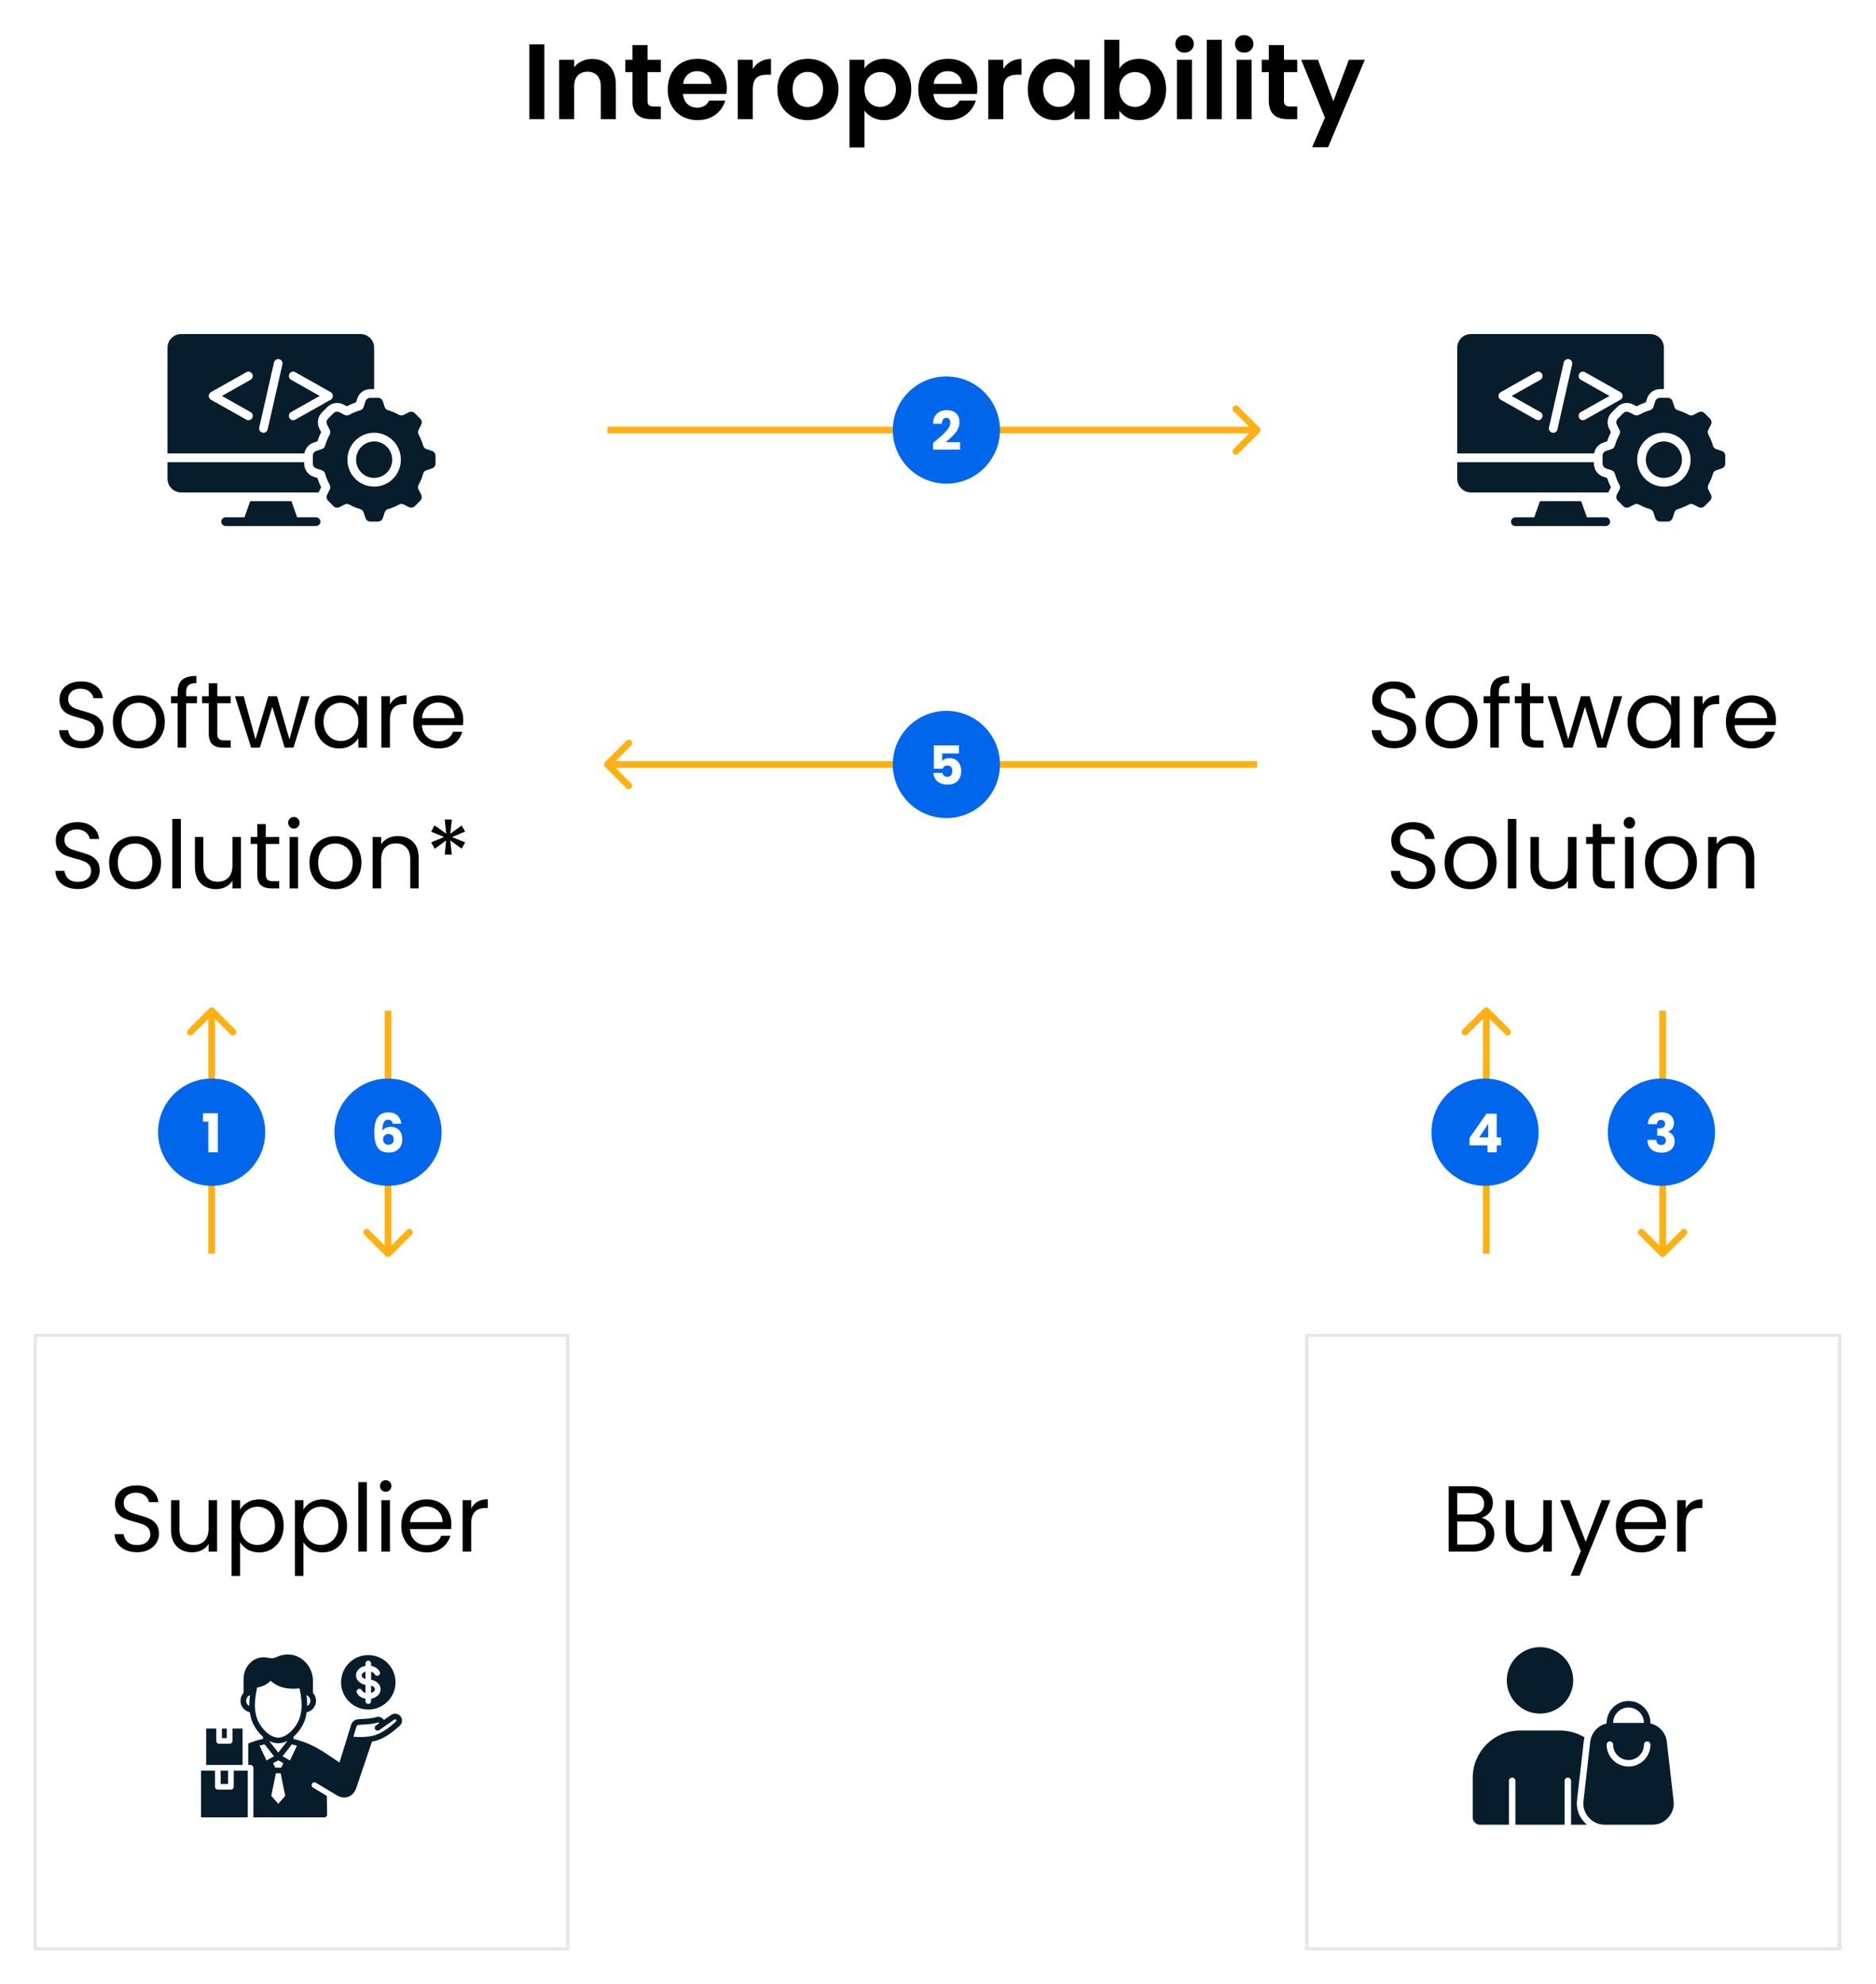<svg width="560" height="592" viewBox="0 0 560 592" fill="none" xmlns="http://www.w3.org/2000/svg">
<g filter="url(#filter0_d_18103_16117)">
<rect x="10" y="394" width="160" height="184" fill="white" shape-rendering="crispEdges"/>
<rect x="10.5" y="394.5" width="159" height="183" stroke="#E6E6EC" shape-rendering="crispEdges"/>
<path d="M40.955 459.196C39.667 459.196 38.51 458.972 37.483 458.524C36.475 458.057 35.682 457.423 35.103 456.62C34.525 455.799 34.226 454.856 34.207 453.792H36.923C37.017 454.707 37.39 455.481 38.043 456.116C38.715 456.732 39.686 457.04 40.955 457.04C42.169 457.04 43.121 456.741 43.811 456.144C44.521 455.528 44.875 454.744 44.875 453.792C44.875 453.045 44.67 452.439 44.259 451.972C43.849 451.505 43.335 451.151 42.719 450.908C42.103 450.665 41.273 450.404 40.227 450.124C38.939 449.788 37.903 449.452 37.119 449.116C36.354 448.78 35.691 448.257 35.131 447.548C34.59 446.82 34.319 445.849 34.319 444.636C34.319 443.572 34.59 442.629 35.131 441.808C35.673 440.987 36.429 440.352 37.399 439.904C38.389 439.456 39.518 439.232 40.787 439.232C42.617 439.232 44.11 439.689 45.267 440.604C46.443 441.519 47.106 442.732 47.255 444.244H44.455C44.362 443.497 43.97 442.844 43.279 442.284C42.589 441.705 41.674 441.416 40.535 441.416C39.471 441.416 38.603 441.696 37.931 442.256C37.259 442.797 36.923 443.563 36.923 444.552C36.923 445.261 37.119 445.84 37.511 446.288C37.922 446.736 38.417 447.081 38.995 447.324C39.593 447.548 40.423 447.809 41.487 448.108C42.775 448.463 43.811 448.817 44.595 449.172C45.379 449.508 46.051 450.04 46.611 450.768C47.171 451.477 47.451 452.448 47.451 453.68C47.451 454.632 47.199 455.528 46.695 456.368C46.191 457.208 45.445 457.889 44.455 458.412C43.466 458.935 42.299 459.196 40.955 459.196ZM64.809 443.656V459H62.261V456.732C61.776 457.516 61.094 458.132 60.217 458.58C59.358 459.009 58.406 459.224 57.361 459.224C56.166 459.224 55.093 458.981 54.141 458.496C53.189 457.992 52.433 457.245 51.873 456.256C51.332 455.267 51.061 454.063 51.061 452.644V443.656H53.581V452.308C53.581 453.82 53.964 454.987 54.729 455.808C55.494 456.611 56.54 457.012 57.865 457.012C59.228 457.012 60.301 456.592 61.085 455.752C61.869 454.912 62.261 453.689 62.261 452.084V443.656H64.809ZM71.659 446.484C72.163 445.607 72.91 444.879 73.899 444.3C74.907 443.703 76.074 443.404 77.399 443.404C78.762 443.404 79.994 443.731 81.095 444.384C82.215 445.037 83.092 445.961 83.727 447.156C84.362 448.332 84.679 449.704 84.679 451.272C84.679 452.821 84.362 454.203 83.727 455.416C83.092 456.629 82.215 457.572 81.095 458.244C79.994 458.916 78.762 459.252 77.399 459.252C76.092 459.252 74.935 458.963 73.927 458.384C72.938 457.787 72.182 457.049 71.659 456.172V466.28H69.111V443.656H71.659V446.484ZM82.075 451.272C82.075 450.115 81.842 449.107 81.375 448.248C80.908 447.389 80.274 446.736 79.471 446.288C78.687 445.84 77.819 445.616 76.867 445.616C75.934 445.616 75.066 445.849 74.263 446.316C73.479 446.764 72.844 447.427 72.359 448.304C71.892 449.163 71.659 450.161 71.659 451.3C71.659 452.457 71.892 453.475 72.359 454.352C72.844 455.211 73.479 455.873 74.263 456.34C75.066 456.788 75.934 457.012 76.867 457.012C77.819 457.012 78.687 456.788 79.471 456.34C80.274 455.873 80.908 455.211 81.375 454.352C81.842 453.475 82.075 452.448 82.075 451.272ZM90.581 446.484C91.085 445.607 91.832 444.879 92.821 444.3C93.829 443.703 94.996 443.404 96.321 443.404C97.684 443.404 98.916 443.731 100.017 444.384C101.137 445.037 102.014 445.961 102.649 447.156C103.284 448.332 103.601 449.704 103.601 451.272C103.601 452.821 103.284 454.203 102.649 455.416C102.014 456.629 101.137 457.572 100.017 458.244C98.916 458.916 97.684 459.252 96.321 459.252C95.014 459.252 93.857 458.963 92.849 458.384C91.86 457.787 91.104 457.049 90.581 456.172V466.28H88.033V443.656H90.581V446.484ZM100.997 451.272C100.997 450.115 100.764 449.107 100.297 448.248C99.83 447.389 99.196 446.736 98.393 446.288C97.609 445.84 96.741 445.616 95.789 445.616C94.856 445.616 93.988 445.849 93.185 446.316C92.401 446.764 91.766 447.427 91.281 448.304C90.814 449.163 90.581 450.161 90.581 451.3C90.581 452.457 90.814 453.475 91.281 454.352C91.766 455.211 92.401 455.873 93.185 456.34C93.988 456.788 94.856 457.012 95.789 457.012C96.741 457.012 97.609 456.788 98.393 456.34C99.196 455.873 99.83 455.211 100.297 454.352C100.764 453.475 100.997 452.448 100.997 451.272ZM109.503 438.28V459H106.955V438.28H109.503ZM115.161 441.164C114.676 441.164 114.265 440.996 113.929 440.66C113.593 440.324 113.425 439.913 113.425 439.428C113.425 438.943 113.593 438.532 113.929 438.196C114.265 437.86 114.676 437.692 115.161 437.692C115.628 437.692 116.02 437.86 116.337 438.196C116.673 438.532 116.841 438.943 116.841 439.428C116.841 439.913 116.673 440.324 116.337 440.66C116.02 440.996 115.628 441.164 115.161 441.164ZM116.393 443.656V459H113.845V443.656H116.393ZM134.736 450.74C134.736 451.225 134.708 451.739 134.652 452.28H122.388C122.481 453.792 122.995 454.977 123.928 455.836C124.88 456.676 126.028 457.096 127.372 457.096C128.473 457.096 129.388 456.844 130.116 456.34C130.863 455.817 131.385 455.127 131.684 454.268H134.428C134.017 455.743 133.196 456.947 131.964 457.88C130.732 458.795 129.201 459.252 127.372 459.252C125.916 459.252 124.609 458.925 123.452 458.272C122.313 457.619 121.417 456.695 120.764 455.5C120.111 454.287 119.784 452.887 119.784 451.3C119.784 449.713 120.101 448.323 120.736 447.128C121.371 445.933 122.257 445.019 123.396 444.384C124.553 443.731 125.879 443.404 127.372 443.404C128.828 443.404 130.116 443.721 131.236 444.356C132.356 444.991 133.215 445.868 133.812 446.988C134.428 448.089 134.736 449.34 134.736 450.74ZM132.104 450.208C132.104 449.237 131.889 448.407 131.46 447.716C131.031 447.007 130.443 446.475 129.696 446.12C128.968 445.747 128.156 445.56 127.26 445.56C125.972 445.56 124.871 445.971 123.956 446.792C123.06 447.613 122.547 448.752 122.416 450.208H132.104ZM140.647 446.148C141.095 445.271 141.73 444.589 142.551 444.104C143.391 443.619 144.409 443.376 145.603 443.376V446.008H144.931C142.075 446.008 140.647 447.557 140.647 450.656V459H138.099V443.656H140.647V446.148Z" fill="black"/>
<path d="M119.646 508.264V508.26C119.632 508.243 119.619 508.226 119.605 508.209C119.288 507.778 118.816 507.487 118.289 507.397C117.762 507.307 117.22 507.424 116.777 507.724C116.763 507.732 116.749 507.741 116.736 507.751L114.598 509.24C114.425 508.967 114.188 508.739 113.908 508.578C113.888 508.566 113.867 508.556 113.846 508.547C113.408 508.31 112.896 508.25 112.415 508.379C110.796 508.813 109.543 508.878 108.225 508.947C107.774 508.97 107.316 508.994 106.916 509.025C106.43 509.059 105.965 509.242 105.585 509.548C105.205 509.856 104.928 510.272 104.789 510.74L103.563 514.753C103.559 514.76 103.556 514.768 103.556 514.777C103.548 514.792 103.543 514.808 103.539 514.825L101.333 521.952C100.95 521.693 100.554 521.42 100.168 521.157C95.991 518.298 92.719 516.061 87.63 514.924V514.231C87.787 514.094 87.941 513.95 88.091 513.804C89.659 512.274 90.854 510.194 91.288 508.295C91.387 507.854 91.479 507.414 91.555 506.942C92.157 506.814 92.715 506.53 93.173 506.117C93.63 505.704 93.97 505.178 94.159 504.592C94.348 504.006 94.379 503.38 94.248 502.778C94.118 502.176 93.831 501.619 93.416 501.163V497.495C93.409 496.191 93.083 494.908 92.466 493.758C91.849 492.609 90.961 491.628 89.878 490.9C88.701 490.113 87.318 489.691 85.902 489.688C84.674 489.698 83.465 489.998 82.374 490.562C82.065 490.709 81.729 490.794 81.387 490.811C80.958 490.839 80.528 490.802 80.11 490.702C79.652 490.592 79.183 490.536 78.713 490.534C77.331 490.535 75.998 491.038 74.959 491.948C73.92 492.863 73.195 494.082 72.889 495.432C72.761 495.976 72.697 496.533 72.698 497.092V501.177C72.546 501.347 72.41 501.531 72.292 501.727C72.262 501.768 72.237 501.813 72.217 501.86C71.789 502.654 71.684 503.582 71.924 504.451C72.163 505.32 72.73 506.063 73.504 506.525C73.546 506.552 73.589 506.576 73.634 506.597C73.88 506.731 74.142 506.834 74.413 506.904C74.464 506.918 74.512 506.928 74.56 506.938C74.635 507.41 74.727 507.854 74.826 508.294C75.26 510.193 76.455 512.273 78.023 513.803C78.177 513.957 78.334 514.101 78.498 514.241V514.91C76.99 515.217 75.517 515.674 74.102 516.276V522.673H74.795C75.019 522.674 75.233 522.763 75.391 522.921C75.55 523.079 75.639 523.293 75.639 523.517V538.309H96.794C96.913 538.311 97.031 538.288 97.14 538.241C97.249 538.194 97.347 538.123 97.427 538.035C97.506 537.946 97.565 537.842 97.601 537.728C97.636 537.614 97.646 537.494 97.63 537.376C97.613 536.368 97.603 535.218 97.593 534.053C97.586 533.326 97.583 532.598 97.572 531.898C97.559 531.888 97.542 531.881 97.525 531.871C96.158 531.051 94.79 530.232 93.419 529.415C93.228 529.3 93.09 529.114 93.035 528.898C92.981 528.681 93.014 528.452 93.129 528.261C93.244 528.069 93.43 527.931 93.646 527.876C93.863 527.822 94.092 527.856 94.283 527.97L97.716 530.026L97.808 530.081L97.815 530.084L100.612 531.758C100.881 531.914 101.163 532.045 101.456 532.151C102.375 532.479 103.259 532.462 104.041 532.151C104.816 531.843 105.465 531.256 105.937 530.443C106.101 530.157 106.239 529.856 106.347 529.545L111.033 515.726C111.496 515.638 111.953 515.523 112.402 515.381C114.674 514.674 116.696 513.332 119.165 511.088C119.592 510.769 119.881 510.298 119.97 509.772C120.06 509.247 119.944 508.707 119.646 508.264L119.646 508.264ZM91.729 501.938C91.818 501.992 91.904 502.051 91.985 502.116C92.008 502.139 92.033 502.16 92.06 502.184C92.312 502.413 92.493 502.709 92.583 503.038C92.71 503.501 92.649 503.997 92.412 504.415C92.252 504.696 92.021 504.93 91.742 505.094C91.731 505.099 91.721 505.104 91.712 505.111C91.715 504.968 91.715 504.821 91.712 504.671C91.697 503.717 91.62 502.766 91.483 501.822C91.567 501.857 91.649 501.896 91.729 501.938ZM74.402 504.671C74.399 504.818 74.399 504.961 74.402 505.101L74.399 505.098C74.191 504.98 74.009 504.823 73.862 504.635C73.715 504.447 73.608 504.231 73.545 504.001C73.457 503.683 73.458 503.346 73.547 503.028C73.636 502.709 73.81 502.421 74.05 502.195C74.083 502.17 74.114 502.144 74.143 502.116C74.246 502.029 74.36 501.954 74.481 501.894C74.529 501.871 74.58 501.846 74.631 501.826C74.494 502.768 74.417 503.718 74.402 504.671ZM76.469 507.926C76.203 506.866 76.073 505.777 76.083 504.684C76.093 503.438 76.27 501.846 76.739 499.592C77.559 499.425 78.259 499.23 78.942 498.892C79.629 498.551 80.25 498.09 80.776 497.533C81.891 498.557 83.252 499.274 84.728 499.612C86.196 499.968 87.781 500.002 89.424 499.814C89.857 501.948 90.025 503.479 90.035 504.684C90.042 505.777 89.911 506.866 89.646 507.925C89.287 509.517 88.263 511.279 86.913 512.598C86.712 512.796 86.5 512.984 86.285 513.158C86.268 513.171 86.248 513.189 86.23 513.202C85.24 513.995 84.144 514.503 83.058 514.517C81.978 514.503 80.882 513.998 79.898 513.212C79.88 513.197 79.86 513.182 79.84 513.168C79.621 512.99 79.406 512.799 79.201 512.598C77.852 511.279 76.831 509.517 76.469 507.926H76.469ZM80.318 515.484C81.161 515.93 82.096 516.175 83.05 516.198H83.077C84.034 516.172 84.972 515.924 85.816 515.473L83.064 518.974L80.318 515.484ZM84.608 522.148L83.945 523.479H82.183L81.52 522.148L83.064 521.294L84.608 522.148ZM80.031 521.051C79.997 521.069 79.964 521.088 79.932 521.11L79.549 521.322L77.476 516.892C77.958 516.759 78.463 516.639 78.993 516.526L81.79 520.082L80.068 521.035C80.056 521.039 80.043 521.045 80.031 521.051L80.031 521.051ZM83.064 534.251L80.98 531.892L82.347 525.166H83.781L85.144 531.891L83.064 534.251ZM86.575 521.321L86.196 521.109C86.164 521.088 86.131 521.068 86.097 521.051C86.084 521.043 86.07 521.038 86.056 521.033L84.334 520.081L87.125 516.535C87.647 516.652 88.153 516.778 88.638 516.918L86.575 521.321ZM118.314 509.493C118.295 509.591 118.239 509.679 118.157 509.736C118.127 509.757 118.098 509.779 118.071 509.804C115.77 511.904 113.922 513.144 111.9 513.776C111.372 513.939 110.833 514.063 110.288 514.148C110.271 514.152 110.257 514.155 110.24 514.159C108.864 514.37 107.327 514.381 105.472 514.244L106.394 511.228C106.437 511.083 106.523 510.954 106.64 510.859C106.754 510.767 106.894 510.713 107.04 510.706C107.528 510.668 107.925 510.647 108.31 510.627C109.728 510.552 111.07 510.484 112.849 510.006C112.916 509.989 112.985 509.995 113.047 510.023L113.065 510.033C113.131 510.071 113.18 510.134 113.201 510.207V510.211L112.183 510.918C112.009 511.049 111.891 511.242 111.856 511.458C111.821 511.673 111.871 511.894 111.995 512.074C112.12 512.253 112.309 512.377 112.523 512.42C112.737 512.464 112.959 512.422 113.143 512.304L114.448 511.396H114.451L117.696 509.139L117.713 509.128V509.125L117.727 509.118C117.767 509.089 117.813 509.068 117.862 509.057C117.91 509.046 117.961 509.044 118.01 509.053C118.101 509.071 118.183 509.122 118.239 509.197L118.253 509.21C118.309 509.293 118.331 509.394 118.314 509.493ZM109.936 506.132C111.544 506.133 113.115 505.656 114.452 504.763C115.788 503.871 116.83 502.601 117.446 501.116C118.061 499.631 118.222 497.997 117.908 496.421C117.595 494.844 116.821 493.396 115.684 492.259C114.548 491.122 113.099 490.348 111.523 490.035C109.946 489.721 108.312 489.882 106.827 490.498C105.342 491.113 104.073 492.155 103.18 493.492C102.287 494.828 101.811 496.4 101.811 498.007C101.811 500.162 102.667 502.229 104.191 503.753C105.714 505.276 107.781 506.132 109.936 506.132ZM107.443 493.789C107.934 493.437 108.498 493.199 109.092 493.093V492.389C109.092 492.166 109.181 491.951 109.34 491.793C109.498 491.635 109.712 491.546 109.936 491.546C110.16 491.546 110.375 491.635 110.533 491.793C110.691 491.951 110.78 492.166 110.78 492.389V493.093C111.186 493.167 111.58 493.301 111.948 493.489C112.554 493.786 113.047 494.271 113.355 494.872C113.403 494.971 113.431 495.079 113.437 495.189C113.443 495.3 113.428 495.41 113.391 495.515C113.355 495.619 113.298 495.715 113.225 495.798C113.151 495.88 113.062 495.947 112.962 495.995C112.863 496.043 112.755 496.071 112.644 496.077C112.534 496.084 112.423 496.068 112.319 496.032C112.215 495.995 112.119 495.938 112.036 495.865C111.954 495.791 111.887 495.702 111.839 495.602C111.69 495.331 111.457 495.114 111.176 494.984C111.049 494.92 110.916 494.866 110.78 494.824V497.238C111.376 497.344 111.941 497.582 112.433 497.935C113.157 498.464 113.605 499.223 113.605 500.077C113.605 500.934 113.157 501.689 112.433 502.221C111.94 502.573 111.376 502.811 110.78 502.918V503.621C110.78 503.845 110.691 504.059 110.533 504.217C110.375 504.376 110.16 504.465 109.936 504.465C109.712 504.465 109.498 504.376 109.34 504.217C109.181 504.059 109.092 503.845 109.092 503.621V502.918C108.687 502.843 108.295 502.709 107.928 502.522C107.323 502.225 106.83 501.741 106.521 501.143C106.426 500.942 106.414 500.712 106.488 500.502C106.562 500.293 106.716 500.121 106.915 500.025C107.115 499.928 107.345 499.914 107.555 499.986C107.765 500.058 107.938 500.209 108.037 500.408C108.185 500.681 108.418 500.898 108.7 501.027C108.826 501.091 108.957 501.144 109.092 501.187V498.772C108.497 498.667 107.933 498.429 107.443 498.076C106.719 497.546 106.271 496.788 106.271 495.934C106.271 495.077 106.719 494.322 107.443 493.789ZM107.959 495.934C107.959 495.643 108.143 495.363 108.44 495.145C108.639 495.003 108.859 494.895 109.092 494.824V497.041C108.858 496.973 108.637 496.864 108.44 496.72C108.143 496.501 107.959 496.221 107.959 495.934L107.959 495.934ZM111.435 500.866C111.235 501.007 111.013 501.115 110.779 501.187V498.97C111.015 499.039 111.237 499.148 111.435 499.291C111.732 499.51 111.917 499.79 111.917 500.077C111.917 500.367 111.733 500.647 111.435 500.866L111.435 500.866ZM67.702 514.664H66.25V511.795H67.702V514.664ZM69.771 524.36H73.952V538.309H60V524.36H64.18V529.186C64.181 529.41 64.27 529.624 64.428 529.782C64.586 529.94 64.8 530.029 65.024 530.03H68.928C69.152 530.03 69.366 529.941 69.524 529.783C69.683 529.625 69.772 529.41 69.772 529.186L69.771 524.36ZM65.024 522.673H61.537V511.795H64.563V515.507C64.563 515.731 64.652 515.946 64.81 516.104C64.968 516.262 65.183 516.351 65.407 516.351H68.545C68.769 516.351 68.984 516.262 69.142 516.104C69.3 515.946 69.389 515.731 69.389 515.507V511.795H72.415V522.673H65.024V522.673ZM65.868 528.342V524.36H68.084V528.343L65.868 528.342Z" fill="#071D2B"/>
</g>
<g filter="url(#filter1_d_18103_16117)">
<rect x="389.62" y="394" width="160" height="184" fill="white" shape-rendering="crispEdges"/>
<rect x="390.12" y="394.5" width="159" height="183" stroke="#E6E6EC" shape-rendering="crispEdges"/>
<path d="M442.214 448.948C442.923 449.06 443.567 449.349 444.146 449.816C444.743 450.283 445.21 450.861 445.546 451.552C445.9 452.243 446.078 452.98 446.078 453.764C446.078 454.753 445.826 455.649 445.322 456.452C444.818 457.236 444.08 457.861 443.11 458.328C442.158 458.776 441.028 459 439.722 459H432.442V439.484H439.442C440.767 439.484 441.896 439.708 442.83 440.156C443.763 440.585 444.463 441.173 444.93 441.92C445.396 442.667 445.63 443.507 445.63 444.44C445.63 445.597 445.312 446.559 444.678 447.324C444.062 448.071 443.24 448.612 442.214 448.948ZM434.99 447.912H439.274C440.468 447.912 441.392 447.632 442.046 447.072C442.699 446.512 443.026 445.737 443.026 444.748C443.026 443.759 442.699 442.984 442.046 442.424C441.392 441.864 440.45 441.584 439.218 441.584H434.99V447.912ZM439.498 456.9C440.767 456.9 441.756 456.601 442.466 456.004C443.175 455.407 443.53 454.576 443.53 453.512C443.53 452.429 443.156 451.58 442.41 450.964C441.663 450.329 440.664 450.012 439.414 450.012H434.99V456.9H439.498ZM463.222 443.656V459H460.674V456.732C460.188 457.516 459.507 458.132 458.63 458.58C457.771 459.009 456.819 459.224 455.774 459.224C454.579 459.224 453.506 458.981 452.554 458.496C451.602 457.992 450.846 457.245 450.286 456.256C449.744 455.267 449.474 454.063 449.474 452.644V443.656H451.994V452.308C451.994 453.82 452.376 454.987 453.142 455.808C453.907 456.611 454.952 457.012 456.278 457.012C457.64 457.012 458.714 456.592 459.498 455.752C460.282 454.912 460.674 453.689 460.674 452.084V443.656H463.222ZM480.74 443.656L471.5 466.224H468.868L471.892 458.832L465.704 443.656H468.532L473.348 456.088L478.108 443.656H480.74ZM497.301 450.74C497.301 451.225 497.273 451.739 497.217 452.28H484.953C485.046 453.792 485.56 454.977 486.493 455.836C487.445 456.676 488.593 457.096 489.937 457.096C491.038 457.096 491.953 456.844 492.681 456.34C493.428 455.817 493.95 455.127 494.249 454.268H496.993C496.582 455.743 495.761 456.947 494.529 457.88C493.297 458.795 491.766 459.252 489.937 459.252C488.481 459.252 487.174 458.925 486.017 458.272C484.878 457.619 483.982 456.695 483.329 455.5C482.676 454.287 482.349 452.887 482.349 451.3C482.349 449.713 482.666 448.323 483.301 447.128C483.936 445.933 484.822 445.019 485.961 444.384C487.118 443.731 488.444 443.404 489.937 443.404C491.393 443.404 492.681 443.721 493.801 444.356C494.921 444.991 495.78 445.868 496.377 446.988C496.993 448.089 497.301 449.34 497.301 450.74ZM494.669 450.208C494.669 449.237 494.454 448.407 494.025 447.716C493.596 447.007 493.008 446.475 492.261 446.12C491.533 445.747 490.721 445.56 489.825 445.56C488.537 445.56 487.436 445.971 486.521 446.792C485.625 447.613 485.112 448.752 484.981 450.208H494.669ZM503.212 446.148C503.66 445.271 504.295 444.589 505.116 444.104C505.956 443.619 506.974 443.376 508.168 443.376V446.008H507.496C504.64 446.008 503.212 447.557 503.212 450.656V459H500.664V443.656H503.212V446.148Z" fill="black"/>
<g clip-path="url(#clip0_18103_16117)">
<path d="M473.692 540.498H468.972V527.41C468.972 526.878 468.539 526.443 468.005 526.443C467.47 526.443 467.038 526.878 467.038 527.41V540.499H452.359V527.41C452.359 526.878 451.928 526.443 451.392 526.443C450.858 526.443 450.425 526.878 450.425 527.41V540.499H441.759C440.581 540.498 439.62 539.534 439.62 538.359V526.447C439.62 518.721 445.941 512.395 453.672 512.395H465.727C468.377 512.395 470.859 513.139 472.982 514.425C472.886 514.8 472.815 515.182 472.77 515.574L470.763 533.161C470.492 535.576 471.209 537.837 472.826 539.652C473.101 539.956 473.39 540.239 473.692 540.498ZM459.701 507.345C465.162 507.345 469.616 502.891 469.616 497.427C469.616 491.966 465.162 487.508 459.701 487.508C454.236 487.508 449.782 491.966 449.782 497.427C449.782 502.891 454.236 507.345 459.701 507.345ZM497.992 538.361C496.733 539.77 495.109 540.498 493.219 540.498H479.04C477.154 540.498 475.526 539.77 474.27 538.361C473.011 536.953 472.472 535.256 472.685 533.379L474.692 515.792C475.007 513.035 477.011 510.873 479.611 510.281C479.602 510.23 479.598 510.174 479.598 510.121C479.598 508.318 480.329 506.683 481.512 505.504C482.694 504.322 484.325 503.591 486.129 503.591C487.933 503.591 489.567 504.322 490.75 505.504C491.932 506.683 492.663 508.318 492.663 510.121C492.663 510.174 492.656 510.232 492.65 510.281C495.249 510.873 497.255 513.035 497.567 515.792L499.573 533.379C499.788 535.256 499.247 536.954 497.992 538.361ZM481.532 510.123H490.726C490.726 508.854 490.212 507.704 489.381 506.874C488.548 506.041 487.398 505.525 486.129 505.525C484.86 505.525 483.71 506.04 482.881 506.874C482.047 507.705 481.532 508.854 481.532 510.123ZM492.663 516.61C492.663 516.076 492.229 515.64 491.693 515.64C491.159 515.64 490.726 516.075 490.726 516.61C490.726 517.879 490.212 519.029 489.381 519.859C488.548 520.692 487.398 521.207 486.129 521.207C484.86 521.207 483.71 520.693 482.881 519.859C482.047 519.028 481.532 517.879 481.532 516.61C481.532 516.076 481.099 515.64 480.565 515.64C480.031 515.64 479.598 516.075 479.598 516.61C479.598 518.414 480.329 520.045 481.512 521.227C482.694 522.41 484.325 523.141 486.129 523.141C487.933 523.141 489.567 522.41 490.75 521.227C491.932 520.045 492.663 518.414 492.663 516.61Z" fill="#071D2B"/>
</g>
</g>
<g clip-path="url(#clip1_18103_16117)">
<path d="M115.5 133.326C116.475 134.309 117.081 135.67 117.081 137.171C117.081 138.676 116.475 140.034 115.5 141.02C114.522 142.003 113.175 142.609 111.686 142.609C110.194 142.609 108.847 142.003 107.869 141.02C106.894 140.034 106.292 138.676 106.292 137.171C106.292 135.671 106.895 134.309 107.869 133.326C108.847 132.343 110.194 131.732 111.686 131.732C113.175 131.732 114.522 132.343 115.5 133.326ZM130.002 136.028V138.318C130.002 139.002 129.581 139.586 128.934 139.796L127.322 140.322C126.817 140.487 126.458 140.862 126.317 141.376C125.994 142.519 125.542 143.608 124.98 144.627C124.724 145.092 124.714 145.613 124.953 146.087L125.724 147.614C126.033 148.22 125.919 148.931 125.441 149.418L123.833 151.039C123.355 151.521 122.65 151.633 122.044 151.324L120.53 150.547C120.061 150.301 119.542 150.311 119.081 150.574C118.072 151.141 116.991 151.596 115.856 151.918C115.347 152.066 114.975 152.426 114.816 152.935L114.289 154.561C114.081 155.213 113.505 155.632 112.824 155.632H110.552C109.874 155.632 109.294 155.212 109.086 154.561L108.564 152.935C108.4 152.426 108.028 152.064 107.519 151.918C106.384 151.596 105.305 151.141 104.294 150.574C103.833 150.316 103.316 150.301 102.845 150.547L101.331 151.324C100.728 151.633 100.025 151.521 99.542 151.039L97.934 149.418C97.456 148.931 97.345 148.22 97.652 147.614L98.422 146.087C98.666 145.615 98.656 145.092 98.395 144.627C97.833 143.609 97.381 142.519 97.063 141.376C96.916 140.862 96.558 140.487 96.053 140.322L94.441 139.796C93.794 139.586 93.378 139 93.378 138.318V136.028C93.378 135.339 93.794 134.759 94.441 134.55L96.058 134.019C96.558 133.854 96.917 133.483 97.063 132.97C97.386 131.826 97.833 130.738 98.395 129.718C98.656 129.254 98.666 128.732 98.422 128.258L97.652 126.732C97.345 126.12 97.456 125.41 97.934 124.928L99.542 123.307C100.025 122.825 100.73 122.708 101.331 123.022L102.845 123.798C103.314 124.039 103.833 124.03 104.294 123.772C105.303 123.205 106.384 122.749 107.519 122.423C108.028 122.28 108.4 121.919 108.564 121.41L109.086 119.785C109.294 119.132 109.875 118.709 110.552 118.709H112.824C113.506 118.709 114.081 119.132 114.289 119.785L114.816 121.41C114.975 121.919 115.347 122.281 115.856 122.423C116.991 122.749 118.07 123.205 119.081 123.772C119.542 124.03 120.059 124.039 120.53 123.798L122.044 123.022C122.65 122.71 123.355 122.825 123.833 123.307L125.441 124.928C125.919 125.41 126.034 126.12 125.724 126.732L124.953 128.258C124.714 128.731 124.724 129.254 124.98 129.718C125.542 130.736 125.994 131.826 126.317 132.97C126.459 133.483 126.817 133.858 127.322 134.019L128.934 134.55C129.581 134.759 130.002 135.339 130.002 136.028ZM119.659 137.171C119.659 134.952 118.769 132.943 117.325 131.487C115.881 130.032 113.888 129.129 111.686 129.129C109.48 129.129 107.488 130.032 106.044 131.487C104.6 132.943 103.709 134.953 103.709 137.171C103.709 139.396 104.6 141.404 106.044 142.86C107.488 144.315 109.481 145.213 111.686 145.213C113.888 145.213 115.88 144.315 117.325 142.86C118.769 141.404 119.659 139.394 119.659 137.171ZM94.347 154.372H88.708L86.989 149.54H74.689L72.975 154.372H67.336C66.624 154.372 66.042 154.953 66.042 155.672C66.042 156.39 66.622 156.976 67.336 156.976H94.345C95.058 156.976 95.639 156.392 95.639 155.672C95.641 154.952 95.061 154.372 94.347 154.372ZM90.849 135.312H49.998V103.756C49.998 101.514 51.819 99.684 54.042 99.684H107.644C109.867 99.684 111.688 101.514 111.688 103.756V116.103H110.55C108.752 116.103 107.184 117.255 106.63 118.98L106.27 120.082C105.327 120.386 104.409 120.771 103.528 121.231L102.5 120.703C100.902 119.881 98.983 120.185 97.713 121.467L96.105 123.088C94.833 124.366 94.533 126.298 95.347 127.915L95.869 128.951C95.417 129.84 95.036 130.764 94.734 131.716L93.636 132.073C92.159 132.557 91.105 133.808 90.849 135.312ZM66.244 118.148L74.792 113.334C75.413 112.985 75.638 112.195 75.292 111.569C74.947 110.944 74.163 110.717 73.542 111.065L62.992 117.004C62.785 117.121 62.603 117.294 62.478 117.518C62.133 118.143 62.358 118.934 62.978 119.282L73.542 125.23C74.163 125.578 74.947 125.355 75.292 124.726C75.638 124.101 75.413 123.31 74.792 122.962L66.244 118.148ZM83.336 107.185C82.641 107.025 81.95 107.462 81.791 108.163L77.385 127.557C77.225 128.253 77.659 128.95 78.35 129.11C79.045 129.271 79.736 128.833 79.895 128.132L84.302 108.743C84.461 108.042 84.027 107.346 83.336 107.185ZM88.142 125.23L98.706 119.282C99.327 118.934 99.552 118.143 99.206 117.518C99.083 117.294 98.9 117.121 98.692 117.004L88.142 111.065C87.522 110.717 86.738 110.944 86.392 111.569C86.047 112.195 86.272 112.985 86.892 113.334L95.441 118.148L86.892 122.962C86.272 123.31 86.047 124.101 86.392 124.726C86.738 125.355 87.522 125.578 88.142 125.23ZM93.639 142.27C91.93 141.713 90.791 140.131 90.791 138.318V137.916H49.998V142.864C49.998 145.101 51.819 146.937 54.042 146.937H95.131C95.194 146.766 95.264 146.598 95.349 146.432L95.87 145.396C95.419 144.507 95.038 143.583 94.731 142.631L93.639 142.27Z" fill="#071D2B"/>
</g>
<g clip-path="url(#clip2_18103_16117)">
<path d="M500.5 133.326C501.475 134.309 502.081 135.67 502.081 137.171C502.081 138.676 501.475 140.034 500.5 141.02C499.522 142.003 498.175 142.609 496.686 142.609C495.194 142.609 493.847 142.003 492.869 141.02C491.894 140.034 491.292 138.676 491.292 137.171C491.292 135.671 491.895 134.309 492.869 133.326C493.847 132.343 495.194 131.732 496.686 131.732C498.175 131.732 499.522 132.343 500.5 133.326ZM515.002 136.028V138.318C515.002 139.002 514.581 139.586 513.934 139.796L512.322 140.322C511.817 140.487 511.458 140.862 511.317 141.376C510.994 142.519 510.542 143.608 509.98 144.627C509.724 145.092 509.714 145.613 509.953 146.087L510.724 147.614C511.033 148.22 510.919 148.931 510.441 149.418L508.833 151.039C508.355 151.521 507.65 151.633 507.044 151.324L505.53 150.547C505.061 150.301 504.542 150.311 504.081 150.574C503.072 151.141 501.991 151.596 500.856 151.918C500.347 152.066 499.975 152.426 499.816 152.935L499.289 154.561C499.081 155.213 498.505 155.632 497.824 155.632H495.552C494.874 155.632 494.294 155.212 494.086 154.561L493.564 152.935C493.4 152.426 493.028 152.064 492.519 151.918C491.384 151.596 490.305 151.141 489.294 150.574C488.833 150.316 488.316 150.301 487.845 150.547L486.331 151.324C485.728 151.633 485.025 151.521 484.542 151.039L482.934 149.418C482.456 148.931 482.345 148.22 482.652 147.614L483.422 146.087C483.666 145.615 483.656 145.092 483.395 144.627C482.833 143.609 482.381 142.519 482.063 141.376C481.916 140.862 481.558 140.487 481.053 140.322L479.441 139.796C478.794 139.586 478.378 139 478.378 138.318V136.028C478.378 135.339 478.794 134.759 479.441 134.55L481.058 134.019C481.558 133.854 481.917 133.483 482.063 132.97C482.386 131.826 482.833 130.738 483.395 129.718C483.656 129.254 483.666 128.732 483.422 128.258L482.652 126.732C482.345 126.12 482.456 125.41 482.934 124.928L484.542 123.307C485.025 122.825 485.73 122.708 486.331 123.022L487.845 123.798C488.314 124.039 488.833 124.03 489.294 123.772C490.303 123.205 491.384 122.749 492.519 122.423C493.028 122.28 493.4 121.919 493.564 121.41L494.086 119.785C494.294 119.132 494.875 118.709 495.552 118.709H497.824C498.506 118.709 499.081 119.132 499.289 119.785L499.816 121.41C499.975 121.919 500.347 122.281 500.856 122.423C501.991 122.749 503.07 123.205 504.081 123.772C504.542 124.03 505.059 124.039 505.53 123.798L507.044 123.022C507.65 122.71 508.355 122.825 508.833 123.307L510.441 124.928C510.919 125.41 511.034 126.12 510.724 126.732L509.953 128.258C509.714 128.731 509.724 129.254 509.98 129.718C510.542 130.736 510.994 131.826 511.317 132.97C511.459 133.483 511.817 133.858 512.322 134.019L513.934 134.55C514.581 134.759 515.002 135.339 515.002 136.028ZM504.659 137.171C504.659 134.952 503.769 132.943 502.325 131.487C500.881 130.032 498.888 129.129 496.686 129.129C494.48 129.129 492.488 130.032 491.044 131.487C489.6 132.943 488.709 134.953 488.709 137.171C488.709 139.396 489.6 141.404 491.044 142.86C492.488 144.315 494.481 145.213 496.686 145.213C498.888 145.213 500.88 144.315 502.325 142.86C503.769 141.404 504.659 139.394 504.659 137.171ZM479.347 154.372H473.708L471.989 149.54H459.689L457.975 154.372H452.336C451.624 154.372 451.042 154.953 451.042 155.672C451.042 156.39 451.622 156.976 452.336 156.976H479.345C480.058 156.976 480.639 156.392 480.639 155.672C480.641 154.952 480.061 154.372 479.347 154.372ZM475.849 135.312H434.999V103.756C434.999 101.514 436.819 99.684 439.042 99.684H492.644C494.867 99.684 496.688 101.514 496.688 103.756V116.103H495.55C493.752 116.103 492.184 117.255 491.63 118.98L491.27 120.082C490.327 120.386 489.409 120.771 488.528 121.231L487.5 120.703C485.902 119.881 483.983 120.185 482.713 121.467L481.105 123.088C479.833 124.366 479.533 126.298 480.347 127.915L480.869 128.951C480.417 129.84 480.036 130.764 479.734 131.716L478.636 132.073C477.159 132.557 476.105 133.808 475.849 135.312ZM451.244 118.148L459.792 113.334C460.413 112.985 460.638 112.195 460.292 111.569C459.947 110.944 459.163 110.717 458.542 111.065L447.992 117.004C447.784 117.121 447.603 117.294 447.478 117.518C447.133 118.143 447.358 118.934 447.978 119.282L458.542 125.23C459.163 125.578 459.947 125.355 460.292 124.726C460.638 124.101 460.413 123.31 459.792 122.962L451.244 118.148ZM468.336 107.185C467.641 107.025 466.95 107.462 466.791 108.163L462.384 127.557C462.225 128.253 462.659 128.95 463.35 129.11C464.045 129.271 464.736 128.833 464.895 128.132L469.302 108.743C469.461 108.042 469.027 107.346 468.336 107.185ZM473.142 125.23L483.706 119.282C484.327 118.934 484.552 118.143 484.206 117.518C484.083 117.294 483.9 117.121 483.692 117.004L473.142 111.065C472.522 110.717 471.738 110.944 471.392 111.569C471.047 112.195 471.272 112.985 471.892 113.334L480.441 118.148L471.892 122.962C471.272 123.31 471.047 124.101 471.392 124.726C471.738 125.355 472.522 125.578 473.142 125.23ZM478.639 142.27C476.93 141.713 475.791 140.131 475.791 138.318V137.916H434.999V142.864C434.999 145.101 436.819 146.937 439.042 146.937H480.131C480.194 146.766 480.264 146.598 480.349 146.432L480.87 145.396C480.419 144.507 480.038 143.583 479.731 142.631L478.639 142.27Z" fill="#071D2B"/>
</g>
<path d="M24.387 223.29C23.099 223.29 21.942 223.066 20.915 222.618C19.907 222.151 19.114 221.516 18.535 220.714C17.956 219.892 17.658 218.95 17.639 217.886H20.355C20.448 218.8 20.822 219.575 21.475 220.21C22.147 220.826 23.118 221.134 24.387 221.134C25.6 221.134 26.552 220.835 27.243 220.238C27.952 219.622 28.307 218.838 28.307 217.886C28.307 217.139 28.102 216.532 27.691 216.066C27.28 215.599 26.767 215.244 26.151 215.002C25.535 214.759 24.704 214.498 23.659 214.218C22.371 213.882 21.335 213.546 20.551 213.21C19.786 212.874 19.123 212.351 18.563 211.642C18.022 210.914 17.751 209.943 17.751 208.73C17.751 207.666 18.022 206.723 18.563 205.902C19.104 205.08 19.86 204.446 20.831 203.998C21.82 203.55 22.95 203.326 24.219 203.326C26.048 203.326 27.542 203.783 28.699 204.698C29.875 205.612 30.538 206.826 30.687 208.338H27.887C27.794 207.591 27.402 206.938 26.711 206.378C26.02 205.799 25.106 205.51 23.967 205.51C22.903 205.51 22.035 205.79 21.363 206.35C20.691 206.891 20.355 207.656 20.355 208.646C20.355 209.355 20.551 209.934 20.943 210.382C21.354 210.83 21.848 211.175 22.427 211.418C23.024 211.642 23.855 211.903 24.919 212.202C26.207 212.556 27.243 212.911 28.027 213.266C28.811 213.602 29.483 214.134 30.043 214.862C30.603 215.571 30.883 216.542 30.883 217.774C30.883 218.726 30.631 219.622 30.127 220.462C29.623 221.302 28.876 221.983 27.887 222.506C26.898 223.028 25.731 223.29 24.387 223.29ZM41.325 223.346C39.887 223.346 38.581 223.019 37.405 222.366C36.247 221.712 35.333 220.788 34.661 219.594C34.007 218.38 33.681 216.98 33.681 215.394C33.681 213.826 34.017 212.444 34.689 211.25C35.379 210.036 36.313 209.112 37.489 208.478C38.665 207.824 39.981 207.498 41.437 207.498C42.893 207.498 44.209 207.824 45.385 208.478C46.561 209.112 47.485 210.027 48.157 211.222C48.847 212.416 49.193 213.807 49.193 215.394C49.193 216.98 48.838 218.38 48.129 219.594C47.438 220.788 46.495 221.712 45.301 222.366C44.106 223.019 42.781 223.346 41.325 223.346ZM41.325 221.106C42.239 221.106 43.098 220.891 43.901 220.462C44.703 220.032 45.347 219.388 45.833 218.53C46.337 217.671 46.589 216.626 46.589 215.394C46.589 214.162 46.346 213.116 45.861 212.258C45.375 211.399 44.741 210.764 43.957 210.354C43.173 209.924 42.323 209.71 41.409 209.71C40.475 209.71 39.617 209.924 38.833 210.354C38.067 210.764 37.451 211.399 36.985 212.258C36.518 213.116 36.285 214.162 36.285 215.394C36.285 216.644 36.509 217.699 36.957 218.558C37.423 219.416 38.039 220.06 38.805 220.49C39.57 220.9 40.41 221.106 41.325 221.106ZM58.787 209.85H55.567V223.094H53.019V209.85H51.031V207.75H53.019V206.658C53.019 204.94 53.457 203.69 54.335 202.906C55.231 202.103 56.659 201.702 58.619 201.702V203.83C57.499 203.83 56.705 204.054 56.239 204.502C55.791 204.931 55.567 205.65 55.567 206.658V207.75H58.787V209.85ZM64.866 209.85V218.894C64.866 219.64 65.024 220.172 65.342 220.49C65.659 220.788 66.21 220.938 66.994 220.938H68.87V223.094H66.574C65.155 223.094 64.091 222.767 63.382 222.114C62.672 221.46 62.318 220.387 62.318 218.894V209.85H60.33V207.75H62.318V203.886H64.866V207.75H68.87V209.85H64.866ZM92.397 207.75L87.609 223.094H84.977L81.281 210.914L77.585 223.094H74.953L70.137 207.75H72.741L76.269 220.63L80.077 207.75H82.681L86.405 220.658L89.877 207.75H92.397ZM93.974 215.366C93.974 213.798 94.291 212.426 94.925 211.25C95.56 210.055 96.428 209.131 97.529 208.478C98.65 207.824 99.891 207.498 101.254 207.498C102.598 207.498 103.764 207.787 104.754 208.366C105.743 208.944 106.48 209.672 106.966 210.55V207.75H109.542V223.094H106.966V220.238C106.462 221.134 105.706 221.88 104.698 222.478C103.708 223.056 102.551 223.346 101.226 223.346C99.863 223.346 98.631 223.01 97.529 222.338C96.428 221.666 95.56 220.723 94.925 219.51C94.291 218.296 93.974 216.915 93.974 215.366ZM106.966 215.394C106.966 214.236 106.732 213.228 106.266 212.37C105.799 211.511 105.164 210.858 104.362 210.41C103.578 209.943 102.71 209.71 101.758 209.71C100.806 209.71 99.938 209.934 99.153 210.382C98.37 210.83 97.744 211.483 97.278 212.342C96.811 213.2 96.578 214.208 96.578 215.366C96.578 216.542 96.811 217.568 97.278 218.446C97.744 219.304 98.37 219.967 99.153 220.434C99.938 220.882 100.806 221.106 101.758 221.106C102.71 221.106 103.578 220.882 104.362 220.434C105.164 219.967 105.799 219.304 106.266 218.446C106.732 217.568 106.966 216.551 106.966 215.394ZM116.395 210.242C116.843 209.364 117.478 208.683 118.299 208.198C119.139 207.712 120.157 207.47 121.351 207.47V210.102H120.679C117.823 210.102 116.395 211.651 116.395 214.75V223.094H113.847V207.75H116.395V210.242ZM138.293 214.834C138.293 215.319 138.265 215.832 138.209 216.374H125.945C126.038 217.886 126.551 219.071 127.485 219.93C128.437 220.77 129.585 221.19 130.929 221.19C132.03 221.19 132.945 220.938 133.673 220.434C134.419 219.911 134.942 219.22 135.241 218.362H137.985C137.574 219.836 136.753 221.04 135.521 221.974C134.289 222.888 132.758 223.346 130.929 223.346C129.473 223.346 128.166 223.019 127.009 222.366C125.87 221.712 124.974 220.788 124.321 219.594C123.667 218.38 123.341 216.98 123.341 215.394C123.341 213.807 123.658 212.416 124.293 211.222C124.927 210.027 125.814 209.112 126.953 208.478C128.11 207.824 129.435 207.498 130.929 207.498C132.385 207.498 133.673 207.815 134.793 208.45C135.913 209.084 136.771 209.962 137.369 211.082C137.985 212.183 138.293 213.434 138.293 214.834ZM135.661 214.302C135.661 213.331 135.446 212.5 135.017 211.81C134.587 211.1 133.999 210.568 133.253 210.214C132.525 209.84 131.713 209.654 130.817 209.654C129.529 209.654 128.427 210.064 127.513 210.886C126.617 211.707 126.103 212.846 125.973 214.302H135.661ZM23.279 265.29C21.991 265.29 20.834 265.066 19.808 264.618C18.799 264.151 18.006 263.516 17.427 262.714C16.849 261.892 16.55 260.95 16.532 259.886H19.247C19.341 260.8 19.714 261.575 20.367 262.21C21.04 262.826 22.01 263.134 23.279 263.134C24.493 263.134 25.445 262.835 26.136 262.238C26.845 261.622 27.2 260.838 27.2 259.886C27.2 259.139 26.994 258.532 26.584 258.066C26.173 257.599 25.66 257.244 25.044 257.002C24.427 256.759 23.597 256.498 22.552 256.218C21.264 255.882 20.227 255.546 19.444 255.21C18.678 254.874 18.015 254.351 17.456 253.642C16.914 252.914 16.643 251.943 16.643 250.73C16.643 249.666 16.914 248.723 17.456 247.902C17.997 247.08 18.753 246.446 19.724 245.998C20.713 245.55 21.842 245.326 23.111 245.326C24.941 245.326 26.434 245.783 27.591 246.698C28.767 247.612 29.43 248.826 29.579 250.338H26.779C26.686 249.591 26.294 248.938 25.604 248.378C24.913 247.799 23.998 247.51 22.86 247.51C21.796 247.51 20.927 247.79 20.256 248.35C19.584 248.891 19.247 249.656 19.247 250.646C19.247 251.355 19.444 251.934 19.835 252.382C20.246 252.83 20.741 253.175 21.32 253.418C21.917 253.642 22.747 253.903 23.811 254.202C25.099 254.556 26.136 254.911 26.919 255.266C27.703 255.602 28.375 256.134 28.936 256.862C29.495 257.571 29.776 258.542 29.776 259.774C29.776 260.726 29.523 261.622 29.02 262.462C28.515 263.302 27.769 263.983 26.779 264.506C25.79 265.028 24.623 265.29 23.279 265.29ZM40.217 265.346C38.78 265.346 37.473 265.019 36.297 264.366C35.14 263.712 34.225 262.788 33.553 261.594C32.9 260.38 32.573 258.98 32.573 257.394C32.573 255.826 32.909 254.444 33.581 253.25C34.272 252.036 35.205 251.112 36.381 250.478C37.557 249.824 38.873 249.498 40.329 249.498C41.785 249.498 43.101 249.824 44.277 250.478C45.453 251.112 46.377 252.027 47.049 253.222C47.74 254.416 48.085 255.807 48.085 257.394C48.085 258.98 47.73 260.38 47.021 261.594C46.331 262.788 45.388 263.712 44.193 264.366C42.998 265.019 41.673 265.346 40.217 265.346ZM40.217 263.106C41.132 263.106 41.99 262.891 42.793 262.462C43.596 262.032 44.24 261.388 44.725 260.53C45.229 259.671 45.481 258.626 45.481 257.394C45.481 256.162 45.239 255.116 44.753 254.258C44.268 253.399 43.633 252.764 42.849 252.354C42.065 251.924 41.216 251.71 40.301 251.71C39.368 251.71 38.509 251.924 37.725 252.354C36.96 252.764 36.344 253.399 35.877 254.258C35.41 255.116 35.177 256.162 35.177 257.394C35.177 258.644 35.401 259.699 35.849 260.558C36.316 261.416 36.932 262.06 37.697 262.49C38.462 262.9 39.303 263.106 40.217 263.106ZM53.983 244.374V265.094H51.435V244.374H53.983ZM71.934 249.75V265.094H69.386V262.826C68.901 263.61 68.219 264.226 67.342 264.674C66.483 265.103 65.531 265.318 64.486 265.318C63.291 265.318 62.218 265.075 61.266 264.59C60.314 264.086 59.558 263.339 58.998 262.35C58.457 261.36 58.186 260.156 58.186 258.738V249.75H60.706V258.402C60.706 259.914 61.089 261.08 61.854 261.902C62.619 262.704 63.665 263.106 64.99 263.106C66.353 263.106 67.426 262.686 68.21 261.846C68.994 261.006 69.386 259.783 69.386 258.178V249.75H71.934ZM79.344 251.85V260.894C79.344 261.64 79.503 262.172 79.82 262.49C80.137 262.788 80.688 262.938 81.472 262.938H83.348V265.094H81.052C79.633 265.094 78.569 264.767 77.86 264.114C77.151 263.46 76.796 262.387 76.796 260.894V251.85H74.808V249.75H76.796V245.886H79.344V249.75H83.348V251.85H79.344ZM87.751 247.258C87.266 247.258 86.855 247.09 86.519 246.754C86.183 246.418 86.015 246.007 86.015 245.522C86.015 245.036 86.183 244.626 86.519 244.29C86.855 243.954 87.266 243.786 87.751 243.786C88.218 243.786 88.61 243.954 88.927 244.29C89.263 244.626 89.431 245.036 89.431 245.522C89.431 246.007 89.263 246.418 88.927 246.754C88.61 247.09 88.218 247.258 87.751 247.258ZM88.983 249.75V265.094H86.435V249.75H88.983ZM100.018 265.346C98.581 265.346 97.274 265.019 96.098 264.366C94.941 263.712 94.026 262.788 93.354 261.594C92.701 260.38 92.374 258.98 92.374 257.394C92.374 255.826 92.71 254.444 93.382 253.25C94.073 252.036 95.006 251.112 96.182 250.478C97.358 249.824 98.674 249.498 100.13 249.498C101.586 249.498 102.902 249.824 104.078 250.478C105.254 251.112 106.178 252.027 106.85 253.222C107.541 254.416 107.886 255.807 107.886 257.394C107.886 258.98 107.531 260.38 106.822 261.594C106.131 262.788 105.189 263.712 103.994 264.366C102.799 265.019 101.474 265.346 100.018 265.346ZM100.018 263.106C100.933 263.106 101.791 262.891 102.594 262.462C103.397 262.032 104.041 261.388 104.526 260.53C105.03 259.671 105.282 258.626 105.282 257.394C105.282 256.162 105.039 255.116 104.554 254.258C104.069 253.399 103.434 252.764 102.65 252.354C101.866 251.924 101.017 251.71 100.102 251.71C99.169 251.71 98.31 251.924 97.526 252.354C96.761 252.764 96.145 253.399 95.678 254.258C95.211 255.116 94.978 256.162 94.978 257.394C94.978 258.644 95.202 259.699 95.65 260.558C96.117 261.416 96.733 262.06 97.498 262.49C98.263 262.9 99.103 263.106 100.018 263.106ZM118.712 249.47C120.579 249.47 122.091 250.039 123.248 251.178C124.405 252.298 124.984 253.922 124.984 256.05V265.094H122.464V256.414C122.464 254.883 122.081 253.716 121.316 252.914C120.551 252.092 119.505 251.682 118.18 251.682C116.836 251.682 115.763 252.102 114.96 252.942C114.176 253.782 113.784 255.004 113.784 256.61V265.094H111.236V249.75H113.784V251.934C114.288 251.15 114.969 250.543 115.828 250.114C116.705 249.684 117.667 249.47 118.712 249.47ZM137.826 246.334L138.834 248.154L134.942 249.778L138.862 251.374L137.798 253.25L134.41 250.786L134.858 255.014H132.758L133.178 250.786L129.79 253.278L128.698 251.374L132.59 249.75L128.698 248.182L129.734 246.306L133.206 248.798L132.758 244.542H134.886L134.41 248.798L137.826 246.334Z" fill="black"/>
<path d="M416.235 223.29C414.947 223.29 413.79 223.066 412.763 222.618C411.755 222.151 410.962 221.516 410.383 220.714C409.804 219.892 409.506 218.95 409.487 217.886H412.203C412.296 218.8 412.67 219.575 413.323 220.21C413.995 220.826 414.966 221.134 416.235 221.134C417.448 221.134 418.4 220.835 419.091 220.238C419.8 219.622 420.155 218.838 420.155 217.886C420.155 217.139 419.95 216.532 419.539 216.066C419.128 215.599 418.615 215.244 417.999 215.002C417.383 214.759 416.552 214.498 415.507 214.218C414.219 213.882 413.183 213.546 412.399 213.21C411.634 212.874 410.971 212.351 410.411 211.642C409.87 210.914 409.599 209.943 409.599 208.73C409.599 207.666 409.87 206.723 410.411 205.902C410.952 205.08 411.708 204.446 412.679 203.998C413.668 203.55 414.798 203.326 416.067 203.326C417.896 203.326 419.39 203.783 420.547 204.698C421.723 205.612 422.386 206.826 422.535 208.338H419.735C419.642 207.591 419.25 206.938 418.559 206.378C417.868 205.799 416.954 205.51 415.815 205.51C414.751 205.51 413.883 205.79 413.211 206.35C412.539 206.891 412.203 207.656 412.203 208.646C412.203 209.355 412.399 209.934 412.791 210.382C413.202 210.83 413.696 211.175 414.275 211.418C414.872 211.642 415.703 211.903 416.767 212.202C418.055 212.556 419.091 212.911 419.875 213.266C420.659 213.602 421.331 214.134 421.891 214.862C422.451 215.571 422.731 216.542 422.731 217.774C422.731 218.726 422.479 219.622 421.975 220.462C421.471 221.302 420.724 221.983 419.735 222.506C418.746 223.028 417.579 223.29 416.235 223.29ZM433.173 223.346C431.735 223.346 430.429 223.019 429.253 222.366C428.095 221.712 427.181 220.788 426.509 219.594C425.855 218.38 425.529 216.98 425.529 215.394C425.529 213.826 425.865 212.444 426.537 211.25C427.227 210.036 428.161 209.112 429.337 208.478C430.513 207.824 431.829 207.498 433.285 207.498C434.741 207.498 436.057 207.824 437.233 208.478C438.409 209.112 439.333 210.027 440.005 211.222C440.695 212.416 441.041 213.807 441.041 215.394C441.041 216.98 440.686 218.38 439.977 219.594C439.286 220.788 438.343 221.712 437.149 222.366C435.954 223.019 434.629 223.346 433.173 223.346ZM433.173 221.106C434.087 221.106 434.946 220.891 435.749 220.462C436.551 220.032 437.195 219.388 437.681 218.53C438.185 217.671 438.437 216.626 438.437 215.394C438.437 214.162 438.194 213.116 437.709 212.258C437.223 211.399 436.589 210.764 435.805 210.354C435.021 209.924 434.171 209.71 433.257 209.71C432.323 209.71 431.465 209.924 430.681 210.354C429.915 210.764 429.299 211.399 428.833 212.258C428.366 213.116 428.133 214.162 428.133 215.394C428.133 216.644 428.357 217.699 428.805 218.558C429.271 219.416 429.887 220.06 430.653 220.49C431.418 220.9 432.258 221.106 433.173 221.106ZM450.635 209.85H447.415V223.094H444.867V209.85H442.879V207.75H444.867V206.658C444.867 204.94 445.306 203.69 446.183 202.906C447.079 202.103 448.507 201.702 450.467 201.702V203.83C449.347 203.83 448.554 204.054 448.087 204.502C447.639 204.931 447.415 205.65 447.415 206.658V207.75H450.635V209.85ZM456.714 209.85V218.894C456.714 219.64 456.872 220.172 457.19 220.49C457.507 220.788 458.058 220.938 458.842 220.938H460.718V223.094H458.422C457.003 223.094 455.939 222.767 455.23 222.114C454.52 221.46 454.166 220.387 454.166 218.894V209.85H452.178V207.75H454.166V203.886H456.714V207.75H460.718V209.85H456.714ZM484.245 207.75L479.457 223.094H476.825L473.129 210.914L469.433 223.094H466.801L461.985 207.75H464.589L468.117 220.63L471.925 207.75H474.529L478.253 220.658L481.725 207.75H484.245ZM485.822 215.366C485.822 213.798 486.139 212.426 486.774 211.25C487.408 210.055 488.276 209.131 489.378 208.478C490.498 207.824 491.739 207.498 493.102 207.498C494.446 207.498 495.612 207.787 496.602 208.366C497.591 208.944 498.328 209.672 498.814 210.55V207.75H501.39V223.094H498.814V220.238C498.31 221.134 497.554 221.88 496.546 222.478C495.556 223.056 494.399 223.346 493.074 223.346C491.711 223.346 490.479 223.01 489.378 222.338C488.276 221.666 487.408 220.723 486.774 219.51C486.139 218.296 485.822 216.915 485.822 215.366ZM498.814 215.394C498.814 214.236 498.58 213.228 498.114 212.37C497.647 211.511 497.012 210.858 496.21 210.41C495.426 209.943 494.558 209.71 493.606 209.71C492.654 209.71 491.786 209.934 491.002 210.382C490.218 210.83 489.592 211.483 489.126 212.342C488.659 213.2 488.426 214.208 488.426 215.366C488.426 216.542 488.659 217.568 489.126 218.446C489.592 219.304 490.218 219.967 491.002 220.434C491.786 220.882 492.654 221.106 493.606 221.106C494.558 221.106 495.426 220.882 496.21 220.434C497.012 219.967 497.647 219.304 498.114 218.446C498.58 217.568 498.814 216.551 498.814 215.394ZM508.244 210.242C508.692 209.364 509.326 208.683 510.148 208.198C510.988 207.712 512.005 207.47 513.2 207.47V210.102H512.528C509.672 210.102 508.244 211.651 508.244 214.75V223.094H505.696V207.75H508.244V210.242ZM530.141 214.834C530.141 215.319 530.113 215.832 530.057 216.374H517.793C517.886 217.886 518.4 219.071 519.333 219.93C520.285 220.77 521.433 221.19 522.777 221.19C523.878 221.19 524.793 220.938 525.521 220.434C526.268 219.911 526.79 219.22 527.089 218.362H529.833C529.422 219.836 528.601 221.04 527.369 221.974C526.137 222.888 524.606 223.346 522.777 223.346C521.321 223.346 520.014 223.019 518.857 222.366C517.718 221.712 516.822 220.788 516.169 219.594C515.516 218.38 515.189 216.98 515.189 215.394C515.189 213.807 515.506 212.416 516.141 211.222C516.776 210.027 517.662 209.112 518.801 208.478C519.958 207.824 521.284 207.498 522.777 207.498C524.233 207.498 525.521 207.815 526.641 208.45C527.761 209.084 528.62 209.962 529.217 211.082C529.833 212.183 530.141 213.434 530.141 214.834ZM527.509 214.302C527.509 213.331 527.294 212.5 526.865 211.81C526.436 211.1 525.848 210.568 525.101 210.214C524.373 209.84 523.561 209.654 522.665 209.654C521.377 209.654 520.276 210.064 519.361 210.886C518.465 211.707 517.952 212.846 517.821 214.302H527.509ZM421.936 265.29C420.648 265.29 419.491 265.066 418.464 264.618C417.456 264.151 416.663 263.516 416.084 262.714C415.506 261.892 415.207 260.95 415.188 259.886H417.904C417.998 260.8 418.371 261.575 419.024 262.21C419.696 262.826 420.667 263.134 421.936 263.134C423.15 263.134 424.102 262.835 424.792 262.238C425.502 261.622 425.856 260.838 425.856 259.886C425.856 259.139 425.651 258.532 425.24 258.066C424.83 257.599 424.316 257.244 423.7 257.002C423.084 256.759 422.254 256.498 421.208 256.218C419.92 255.882 418.884 255.546 418.1 255.21C417.335 254.874 416.672 254.351 416.112 253.642C415.571 252.914 415.3 251.943 415.3 250.73C415.3 249.666 415.571 248.723 416.112 247.902C416.654 247.08 417.41 246.446 418.38 245.998C419.37 245.55 420.499 245.326 421.768 245.326C423.598 245.326 425.091 245.783 426.248 246.698C427.424 247.612 428.087 248.826 428.236 250.338H425.436C425.343 249.591 424.951 248.938 424.26 248.378C423.57 247.799 422.655 247.51 421.516 247.51C420.452 247.51 419.584 247.79 418.912 248.35C418.24 248.891 417.904 249.656 417.904 250.646C417.904 251.355 418.1 251.934 418.492 252.382C418.903 252.83 419.398 253.175 419.976 253.418C420.574 253.642 421.404 253.903 422.468 254.202C423.756 254.556 424.792 254.911 425.576 255.266C426.36 255.602 427.032 256.134 427.592 256.862C428.152 257.571 428.432 258.542 428.432 259.774C428.432 260.726 428.18 261.622 427.676 262.462C427.172 263.302 426.426 263.983 425.436 264.506C424.447 265.028 423.28 265.29 421.936 265.29ZM438.874 265.346C437.437 265.346 436.13 265.019 434.954 264.366C433.797 263.712 432.882 262.788 432.21 261.594C431.557 260.38 431.23 258.98 431.23 257.394C431.23 255.826 431.566 254.444 432.238 253.25C432.929 252.036 433.862 251.112 435.038 250.478C436.214 249.824 437.53 249.498 438.986 249.498C440.442 249.498 441.758 249.824 442.934 250.478C444.11 251.112 445.034 252.027 445.706 253.222C446.397 254.416 446.742 255.807 446.742 257.394C446.742 258.98 446.387 260.38 445.678 261.594C444.987 262.788 444.045 263.712 442.85 264.366C441.655 265.019 440.33 265.346 438.874 265.346ZM438.874 263.106C439.789 263.106 440.647 262.891 441.45 262.462C442.253 262.032 442.897 261.388 443.382 260.53C443.886 259.671 444.138 258.626 444.138 257.394C444.138 256.162 443.895 255.116 443.41 254.258C442.925 253.399 442.29 252.764 441.506 252.354C440.722 251.924 439.873 251.71 438.958 251.71C438.025 251.71 437.166 251.924 436.382 252.354C435.617 252.764 435.001 253.399 434.534 254.258C434.067 255.116 433.834 256.162 433.834 257.394C433.834 258.644 434.058 259.699 434.506 260.558C434.973 261.416 435.589 262.06 436.354 262.49C437.119 262.9 437.959 263.106 438.874 263.106ZM452.64 244.374V265.094H450.092V244.374H452.64ZM470.591 249.75V265.094H468.043V262.826C467.557 263.61 466.876 264.226 465.999 264.674C465.14 265.103 464.188 265.318 463.143 265.318C461.948 265.318 460.875 265.075 459.923 264.59C458.971 264.086 458.215 263.339 457.655 262.35C457.113 261.36 456.843 260.156 456.843 258.738V249.75H459.363V258.402C459.363 259.914 459.745 261.08 460.511 261.902C461.276 262.704 462.321 263.106 463.647 263.106C465.009 263.106 466.083 262.686 466.867 261.846C467.651 261.006 468.043 259.783 468.043 258.178V249.75H470.591ZM478.001 251.85V260.894C478.001 261.64 478.159 262.172 478.477 262.49C478.794 262.788 479.345 262.938 480.129 262.938H482.005V265.094H479.709C478.29 265.094 477.226 264.767 476.517 264.114C475.807 263.46 475.453 262.387 475.453 260.894V251.85H473.465V249.75H475.453V245.886H478.001V249.75H482.005V251.85H478.001ZM486.408 247.258C485.923 247.258 485.512 247.09 485.176 246.754C484.84 246.418 484.672 246.007 484.672 245.522C484.672 245.036 484.84 244.626 485.176 244.29C485.512 243.954 485.923 243.786 486.408 243.786C486.875 243.786 487.267 243.954 487.584 244.29C487.92 244.626 488.088 245.036 488.088 245.522C488.088 246.007 487.92 246.418 487.584 246.754C487.267 247.09 486.875 247.258 486.408 247.258ZM487.64 249.75V265.094H485.092V249.75H487.64ZM498.675 265.346C497.237 265.346 495.931 265.019 494.755 264.366C493.597 263.712 492.683 262.788 492.011 261.594C491.357 260.38 491.031 258.98 491.031 257.394C491.031 255.826 491.367 254.444 492.039 253.25C492.729 252.036 493.663 251.112 494.839 250.478C496.015 249.824 497.331 249.498 498.787 249.498C500.243 249.498 501.559 249.824 502.735 250.478C503.911 251.112 504.835 252.027 505.507 253.222C506.197 254.416 506.543 255.807 506.543 257.394C506.543 258.98 506.188 260.38 505.479 261.594C504.788 262.788 503.845 263.712 502.651 264.366C501.456 265.019 500.131 265.346 498.675 265.346ZM498.675 263.106C499.589 263.106 500.448 262.891 501.251 262.462C502.053 262.032 502.697 261.388 503.183 260.53C503.687 259.671 503.939 258.626 503.939 257.394C503.939 256.162 503.696 255.116 503.211 254.258C502.725 253.399 502.091 252.764 501.307 252.354C500.523 251.924 499.673 251.71 498.759 251.71C497.825 251.71 496.967 251.924 496.183 252.354C495.417 252.764 494.801 253.399 494.335 254.258C493.868 255.116 493.635 256.162 493.635 257.394C493.635 258.644 493.859 259.699 494.307 260.558C494.773 261.416 495.389 262.06 496.155 262.49C496.92 262.9 497.76 263.106 498.675 263.106ZM517.369 249.47C519.235 249.47 520.747 250.039 521.905 251.178C523.062 252.298 523.641 253.922 523.641 256.05V265.094H521.121V256.414C521.121 254.883 520.738 253.716 519.973 252.914C519.207 252.092 518.162 251.682 516.837 251.682C515.493 251.682 514.419 252.102 513.617 252.942C512.833 253.782 512.441 255.004 512.441 256.61V265.094H509.893V249.75H512.441V251.934C512.945 251.15 513.626 250.543 514.485 250.114C515.362 249.684 516.323 249.47 517.369 249.47Z" fill="black"/>
<path d="M375.975 129.035C376.366 128.645 376.366 128.012 375.975 127.621L369.611 121.257C369.221 120.867 368.588 120.867 368.197 121.257C367.806 121.648 367.806 122.281 368.197 122.671L373.854 128.328L368.197 133.985C367.806 134.376 367.806 135.009 368.197 135.399C368.588 135.79 369.221 135.79 369.611 135.399L375.975 129.035ZM181.331 128.328V129.328H375.268V128.328V127.328H181.331V128.328Z" fill="#FFB012"/>
<path d="M180.623 227.414C180.233 227.805 180.233 228.438 180.623 228.828L186.987 235.192C187.378 235.583 188.011 235.583 188.402 235.192C188.792 234.802 188.792 234.168 188.402 233.778L182.745 228.121L188.402 222.464C188.792 222.074 188.792 221.441 188.402 221.05C188.011 220.66 187.378 220.66 186.987 221.05L180.623 227.414ZM181.331 228.121V229.121H375.268V228.121V227.121H181.331V228.121Z" fill="#FFB012"/>
<path d="M63.883 300.902C63.493 300.512 62.86 300.512 62.469 300.902L56.105 307.266C55.715 307.657 55.715 308.29 56.105 308.68C56.496 309.071 57.129 309.071 57.519 308.68L63.176 303.024L68.833 308.68C69.224 309.071 69.857 309.071 70.247 308.68C70.638 308.29 70.638 307.657 70.247 307.266L63.883 300.902ZM63.176 301.609L62.176 301.609L62.176 374.098L63.176 374.098L64.176 374.098L64.176 301.609L63.176 301.609Z" fill="#FFB012"/>
<path d="M444.383 300.902C443.993 300.512 443.36 300.512 442.969 300.902L436.605 307.266C436.215 307.657 436.215 308.29 436.605 308.68C436.996 309.071 437.629 309.071 438.019 308.68L443.676 303.024L449.333 308.68C449.724 309.071 450.357 309.071 450.747 308.68C451.138 308.29 451.138 307.657 450.747 307.266L444.383 300.902ZM443.676 301.609L442.676 301.609L442.676 374.098L443.676 374.098L444.676 374.098L444.676 301.609L443.676 301.609Z" fill="#FFB012"/>
<path d="M115.117 374.805C115.507 375.195 116.14 375.195 116.531 374.805L122.895 368.441C123.285 368.05 123.285 367.417 122.895 367.027C122.504 366.636 121.871 366.636 121.481 367.027L115.824 372.683L110.167 367.027C109.776 366.636 109.143 366.636 108.753 367.027C108.362 367.417 108.362 368.05 108.753 368.441L115.117 374.805ZM115.824 301.609L114.824 301.609L114.824 374.098L115.824 374.098L116.824 374.098L116.824 301.609L115.824 301.609Z" fill="#FFB012"/>
<path d="M495.617 374.805C496.007 375.195 496.64 375.195 497.031 374.805L503.395 368.441C503.785 368.05 503.785 367.417 503.395 367.027C503.004 366.636 502.371 366.636 501.981 367.027L496.324 372.683L490.667 367.027C490.276 366.636 489.643 366.636 489.253 367.027C488.862 367.417 488.862 368.05 489.253 368.441L495.617 374.805ZM496.324 301.609L495.324 301.609L495.324 374.098L496.324 374.098L497.324 374.098L497.324 301.609L496.324 301.609Z" fill="#FFB012"/>
<path d="M266.5 128.328C266.5 119.492 273.663 112.328 282.5 112.328V112.328C291.337 112.328 298.5 119.492 298.5 128.328V128.328C298.5 137.165 291.337 144.328 282.5 144.328V144.328C273.663 144.328 266.5 137.165 266.5 128.328V128.328Z" fill="#0067ED"/>
<path d="M278.554 132.136C278.916 131.848 279.082 131.715 279.05 131.736C280.095 130.872 280.916 130.163 281.514 129.608C282.122 129.053 282.634 128.472 283.05 127.864C283.466 127.256 283.674 126.664 283.674 126.088C283.674 125.651 283.572 125.309 283.37 125.064C283.167 124.819 282.863 124.696 282.458 124.696C282.052 124.696 281.732 124.851 281.498 125.16C281.274 125.459 281.162 125.885 281.162 126.44H278.522C278.543 125.533 278.735 124.776 279.098 124.168C279.471 123.56 279.956 123.112 280.554 122.824C281.162 122.536 281.834 122.392 282.57 122.392C283.839 122.392 284.794 122.717 285.434 123.368C286.084 124.019 286.41 124.867 286.41 125.912C286.41 127.053 286.02 128.115 285.242 129.096C284.463 130.067 283.471 131.016 282.266 131.944H286.586V134.168H278.554V132.136Z" fill="white"/>
<path d="M47.176 337.852C47.176 329.015 54.34 321.852 63.176 321.852V321.852C72.013 321.852 79.176 329.015 79.176 337.852V337.852C79.176 346.688 72.013 353.852 63.176 353.852V353.852C54.34 353.852 47.176 346.688 47.176 337.852V337.852Z" fill="#0067ED"/>
<path d="M60.6 334.716V332.172H65.032V343.852H62.184V334.716H60.6Z" fill="white"/>
<path d="M427.295 337.852C427.295 329.015 434.459 321.852 443.295 321.852V321.852C452.132 321.852 459.295 329.015 459.295 337.852V337.852C459.295 346.688 452.132 353.852 443.295 353.852V353.852C434.459 353.852 427.295 346.688 427.295 337.852V337.852Z" fill="#0067ED"/>
<path d="M438.665 341.772V339.564L443.721 332.332H446.777V339.404H448.089V341.772H446.777V343.852H444.041V341.772H438.665ZM444.233 335.34L441.545 339.404H444.233V335.34Z" fill="white"/>
<path d="M99.824 337.852C99.824 329.015 106.987 321.852 115.824 321.852V321.852C124.66 321.852 131.824 329.015 131.824 337.852V337.852C131.824 346.688 124.66 353.852 115.824 353.852V353.852C106.987 353.852 99.824 346.688 99.824 337.852V337.852Z" fill="#0067ED"/>
<path d="M117.226 335.324C117.141 334.929 116.991 334.636 116.778 334.444C116.565 334.241 116.261 334.14 115.866 334.14C115.258 334.14 114.821 334.406 114.554 334.94C114.287 335.462 114.149 336.294 114.138 337.436C114.373 337.062 114.709 336.769 115.146 336.556C115.594 336.342 116.085 336.236 116.618 336.236C117.663 336.236 118.501 336.566 119.13 337.228C119.77 337.889 120.09 338.812 120.09 339.996C120.09 340.774 119.93 341.457 119.61 342.044C119.301 342.63 118.842 343.089 118.234 343.42C117.637 343.75 116.927 343.916 116.106 343.916C114.463 343.916 113.322 343.404 112.682 342.38C112.042 341.345 111.722 339.862 111.722 337.932C111.722 335.905 112.058 334.401 112.73 333.42C113.413 332.428 114.501 331.932 115.994 331.932C116.794 331.932 117.466 332.092 118.01 332.412C118.565 332.721 118.981 333.132 119.258 333.644C119.546 334.156 119.717 334.716 119.77 335.324H117.226ZM115.962 338.396C115.503 338.396 115.119 338.534 114.81 338.812C114.511 339.078 114.362 339.462 114.362 339.964C114.362 340.476 114.501 340.876 114.778 341.164C115.066 341.452 115.471 341.596 115.994 341.596C116.463 341.596 116.831 341.457 117.098 341.18C117.375 340.892 117.514 340.502 117.514 340.012C117.514 339.51 117.381 339.116 117.114 338.828C116.847 338.54 116.463 338.396 115.962 338.396Z" fill="white"/>
<path d="M479.943 337.852C479.943 329.015 487.106 321.852 495.943 321.852V321.852C504.779 321.852 511.943 329.015 511.943 337.852V337.852C511.943 346.688 504.779 353.852 495.943 353.852V353.852C487.106 353.852 479.943 346.688 479.943 337.852V337.852Z" fill="#0067ED"/>
<path d="M491.915 335.468C491.958 334.326 492.331 333.446 493.035 332.828C493.739 332.209 494.694 331.9 495.899 331.9C496.699 331.9 497.382 332.038 497.947 332.316C498.523 332.593 498.955 332.972 499.243 333.452C499.542 333.932 499.691 334.47 499.691 335.068C499.691 335.772 499.515 336.348 499.163 336.796C498.811 337.233 498.4 337.532 497.931 337.692V337.756C498.539 337.958 499.019 338.294 499.371 338.764C499.723 339.233 499.899 339.836 499.899 340.572C499.899 341.233 499.744 341.82 499.435 342.332C499.136 342.833 498.694 343.228 498.107 343.516C497.531 343.804 496.843 343.948 496.043 343.948C494.763 343.948 493.739 343.633 492.971 343.004C492.214 342.374 491.814 341.425 491.771 340.156H494.427C494.438 340.625 494.571 340.998 494.827 341.276C495.083 341.542 495.456 341.676 495.947 341.676C496.363 341.676 496.683 341.558 496.907 341.324C497.142 341.078 497.259 340.758 497.259 340.364C497.259 339.852 497.094 339.484 496.763 339.26C496.443 339.025 495.926 338.908 495.211 338.908H494.699V336.684H495.211C495.755 336.684 496.192 336.593 496.523 336.412C496.864 336.22 497.035 335.884 497.035 335.404C497.035 335.02 496.928 334.721 496.715 334.508C496.502 334.294 496.208 334.188 495.835 334.188C495.43 334.188 495.126 334.31 494.923 334.556C494.731 334.801 494.619 335.105 494.587 335.468H491.915Z" fill="white"/>
<path d="M266.5 228.121C266.5 219.285 273.663 212.121 282.5 212.121V212.121C291.337 212.121 298.5 219.285 298.5 228.121V228.121C298.5 236.958 291.337 244.121 282.5 244.121V244.121C273.663 244.121 266.5 236.958 266.5 228.121V228.121Z" fill="#0067ED"/>
<path d="M286.241 224.825H281.249V227.033C281.462 226.798 281.761 226.606 282.145 226.457C282.529 226.308 282.945 226.233 283.393 226.233C284.193 226.233 284.854 226.414 285.377 226.777C285.91 227.14 286.3 227.609 286.545 228.185C286.79 228.761 286.913 229.385 286.913 230.057C286.913 231.305 286.561 232.297 285.857 233.033C285.153 233.758 284.161 234.121 282.881 234.121C282.028 234.121 281.286 233.977 280.657 233.689C280.028 233.39 279.542 232.98 279.201 232.457C278.86 231.934 278.673 231.332 278.641 230.649H281.313C281.377 230.98 281.532 231.257 281.777 231.481C282.022 231.694 282.358 231.801 282.785 231.801C283.286 231.801 283.66 231.641 283.905 231.321C284.15 231.001 284.273 230.574 284.273 230.041C284.273 229.518 284.145 229.118 283.889 228.841C283.633 228.564 283.26 228.425 282.769 228.425C282.406 228.425 282.108 228.516 281.873 228.697C281.638 228.868 281.484 229.097 281.409 229.385H278.769V222.425H286.241V224.825Z" fill="white"/>
<path d="M162.495 13.226V35.562H158.015V13.226H162.495ZM176.745 17.578C178.857 17.578 180.564 18.25 181.865 19.595C183.167 20.917 183.817 22.773 183.817 25.163V35.562H179.337V25.77C179.337 24.363 178.985 23.285 178.281 22.538C177.577 21.77 176.617 21.387 175.401 21.387C174.164 21.387 173.183 21.77 172.457 22.538C171.753 23.285 171.401 24.363 171.401 25.77V35.562H166.921V17.834H171.401V20.043C171.999 19.274 172.756 18.677 173.673 18.25C174.612 17.802 175.636 17.578 176.745 17.578ZM193.294 21.515V30.09C193.294 30.688 193.432 31.125 193.71 31.402C194.008 31.659 194.499 31.787 195.182 31.787H197.262V35.562H194.446C190.67 35.562 188.782 33.728 188.782 30.058V21.515H186.67V17.834H188.782V13.45H193.294V17.834H197.262V21.515H193.294ZM216.964 26.314C216.964 26.954 216.921 27.53 216.836 28.043H203.876C203.983 29.323 204.431 30.325 205.22 31.05C206.009 31.776 206.98 32.139 208.132 32.139C209.796 32.139 210.98 31.424 211.684 29.994H216.516C216.004 31.701 215.023 33.109 213.572 34.218C212.121 35.306 210.34 35.85 208.228 35.85C206.521 35.85 204.985 35.477 203.62 34.73C202.276 33.962 201.22 32.885 200.452 31.498C199.705 30.112 199.332 28.512 199.332 26.698C199.332 24.864 199.705 23.253 200.452 21.866C201.199 20.48 202.244 19.413 203.588 18.666C204.932 17.92 206.479 17.547 208.228 17.547C209.913 17.547 211.417 17.909 212.74 18.634C214.084 19.36 215.119 20.395 215.844 21.738C216.591 23.061 216.964 24.587 216.964 26.314ZM212.324 25.035C212.303 23.883 211.887 22.965 211.076 22.282C210.265 21.578 209.273 21.227 208.1 21.227C206.991 21.227 206.052 21.568 205.284 22.25C204.537 22.912 204.079 23.84 203.908 25.035H212.324ZM224.714 20.587C225.29 19.648 226.037 18.912 226.954 18.378C227.893 17.845 228.959 17.578 230.154 17.578V22.282H228.97C227.562 22.282 226.495 22.613 225.77 23.274C225.066 23.936 224.714 25.088 224.714 26.73V35.562H220.234V17.834H224.714V20.587ZM241.043 35.85C239.337 35.85 237.801 35.477 236.435 34.73C235.07 33.962 233.993 32.885 233.203 31.498C232.435 30.112 232.051 28.512 232.051 26.698C232.051 24.885 232.446 23.285 233.235 21.898C234.046 20.512 235.145 19.445 236.531 18.698C237.918 17.93 239.465 17.547 241.171 17.547C242.878 17.547 244.425 17.93 245.811 18.698C247.198 19.445 248.286 20.512 249.075 21.898C249.886 23.285 250.291 24.885 250.291 26.698C250.291 28.512 249.875 30.112 249.043 31.498C248.233 32.885 247.123 33.962 245.715 34.73C244.329 35.477 242.771 35.85 241.043 35.85ZM241.043 31.947C241.854 31.947 242.611 31.755 243.315 31.37C244.041 30.965 244.617 30.368 245.043 29.578C245.47 28.789 245.683 27.829 245.683 26.698C245.683 25.013 245.235 23.723 244.339 22.826C243.465 21.909 242.387 21.451 241.107 21.451C239.827 21.451 238.75 21.909 237.875 22.826C237.022 23.723 236.595 25.013 236.595 26.698C236.595 28.384 237.011 29.685 237.843 30.602C238.697 31.498 239.763 31.947 241.043 31.947ZM258.058 20.395C258.634 19.584 259.423 18.912 260.426 18.378C261.45 17.824 262.612 17.547 263.914 17.547C265.428 17.547 266.794 17.92 268.01 18.666C269.247 19.413 270.218 20.48 270.922 21.866C271.647 23.232 272.01 24.821 272.01 26.634C272.01 28.448 271.647 30.058 270.922 31.466C270.218 32.853 269.247 33.931 268.01 34.699C266.794 35.467 265.428 35.85 263.914 35.85C262.612 35.85 261.46 35.584 260.458 35.05C259.476 34.517 258.676 33.845 258.058 33.035V44.011H253.578V17.834H258.058V20.395ZM267.434 26.634C267.434 25.568 267.21 24.651 266.762 23.883C266.335 23.093 265.759 22.496 265.034 22.09C264.33 21.685 263.562 21.483 262.73 21.483C261.919 21.483 261.151 21.696 260.426 22.122C259.722 22.528 259.146 23.125 258.698 23.915C258.271 24.704 258.058 25.632 258.058 26.698C258.058 27.765 258.271 28.693 258.698 29.483C259.146 30.272 259.722 30.88 260.426 31.306C261.151 31.712 261.919 31.915 262.73 31.915C263.562 31.915 264.33 31.701 265.034 31.274C265.759 30.848 266.335 30.24 266.762 29.451C267.21 28.661 267.434 27.723 267.434 26.634ZM291.745 26.314C291.745 26.954 291.702 27.53 291.617 28.043H278.657C278.764 29.323 279.212 30.325 280.001 31.05C280.79 31.776 281.761 32.139 282.913 32.139C284.577 32.139 285.761 31.424 286.465 29.994H291.297C290.785 31.701 289.804 33.109 288.353 34.218C286.902 35.306 285.121 35.85 283.009 35.85C281.302 35.85 279.766 35.477 278.401 34.73C277.057 33.962 276.001 32.885 275.233 31.498C274.486 30.112 274.113 28.512 274.113 26.698C274.113 24.864 274.486 23.253 275.233 21.866C275.98 20.48 277.025 19.413 278.369 18.666C279.713 17.92 281.26 17.547 283.009 17.547C284.694 17.547 286.198 17.909 287.521 18.634C288.865 19.36 289.9 20.395 290.625 21.738C291.372 23.061 291.745 24.587 291.745 26.314ZM287.105 25.035C287.084 23.883 286.668 22.965 285.857 22.282C285.046 21.578 284.054 21.227 282.881 21.227C281.772 21.227 280.833 21.568 280.065 22.25C279.318 22.912 278.86 23.84 278.689 25.035H287.105ZM299.495 20.587C300.071 19.648 300.818 18.912 301.735 18.378C302.674 17.845 303.74 17.578 304.935 17.578V22.282H303.751C302.343 22.282 301.276 22.613 300.551 23.274C299.847 23.936 299.495 25.088 299.495 26.73V35.562H295.015V17.834H299.495V20.587ZM306.801 26.634C306.801 24.843 307.153 23.253 307.857 21.866C308.582 20.48 309.553 19.413 310.769 18.666C312.006 17.92 313.382 17.547 314.897 17.547C316.219 17.547 317.371 17.813 318.353 18.346C319.355 18.88 320.155 19.552 320.753 20.363V17.834H325.265V35.562H320.753V32.971C320.177 33.803 319.377 34.496 318.353 35.05C317.35 35.584 316.187 35.85 314.865 35.85C313.371 35.85 312.006 35.467 310.769 34.699C309.553 33.931 308.582 32.853 307.857 31.466C307.153 30.058 306.801 28.448 306.801 26.634ZM320.753 26.698C320.753 25.61 320.539 24.683 320.113 23.915C319.686 23.125 319.11 22.528 318.385 22.122C317.659 21.696 316.881 21.483 316.049 21.483C315.217 21.483 314.449 21.685 313.745 22.09C313.041 22.496 312.465 23.093 312.017 23.883C311.59 24.651 311.377 25.568 311.377 26.634C311.377 27.701 311.59 28.64 312.017 29.451C312.465 30.24 313.041 30.848 313.745 31.274C314.47 31.701 315.238 31.915 316.049 31.915C316.881 31.915 317.659 31.712 318.385 31.306C319.11 30.88 319.686 30.282 320.113 29.515C320.539 28.725 320.753 27.787 320.753 26.698ZM334.12 20.427C334.696 19.573 335.485 18.88 336.488 18.346C337.512 17.813 338.675 17.547 339.976 17.547C341.491 17.547 342.856 17.92 344.072 18.666C345.309 19.413 346.28 20.48 346.984 21.866C347.709 23.232 348.072 24.821 348.072 26.634C348.072 28.448 347.709 30.058 346.984 31.466C346.28 32.853 345.309 33.931 344.072 34.699C342.856 35.467 341.491 35.85 339.976 35.85C338.653 35.85 337.491 35.594 336.488 35.083C335.507 34.549 334.717 33.867 334.12 33.035V35.562H329.64V11.883H334.12V20.427ZM343.496 26.634C343.496 25.568 343.272 24.651 342.824 23.883C342.397 23.093 341.821 22.496 341.096 22.09C340.392 21.685 339.624 21.483 338.792 21.483C337.981 21.483 337.213 21.696 336.488 22.122C335.784 22.528 335.208 23.125 334.76 23.915C334.333 24.704 334.12 25.632 334.12 26.698C334.12 27.765 334.333 28.693 334.76 29.483C335.208 30.272 335.784 30.88 336.488 31.306C337.213 31.712 337.981 31.915 338.792 31.915C339.624 31.915 340.392 31.701 341.096 31.274C341.821 30.848 342.397 30.24 342.824 29.451C343.272 28.661 343.496 27.723 343.496 26.634ZM353.6 15.723C352.81 15.723 352.149 15.477 351.616 14.986C351.104 14.475 350.848 13.845 350.848 13.098C350.848 12.352 351.104 11.733 351.616 11.242C352.149 10.73 352.81 10.475 353.6 10.475C354.389 10.475 355.04 10.73 355.552 11.242C356.085 11.733 356.352 12.352 356.352 13.098C356.352 13.845 356.085 14.475 355.552 14.986C355.04 15.477 354.389 15.723 353.6 15.723ZM355.808 17.834V35.562H351.328V17.834H355.808ZM364.714 11.883V35.562H360.234V11.883H364.714ZM371.412 15.723C370.623 15.723 369.961 15.477 369.428 14.986C368.916 14.475 368.66 13.845 368.66 13.098C368.66 12.352 368.916 11.733 369.428 11.242C369.961 10.73 370.623 10.475 371.412 10.475C372.201 10.475 372.852 10.73 373.364 11.242C373.897 11.733 374.164 12.352 374.164 13.098C374.164 13.845 373.897 14.475 373.364 14.986C372.852 15.477 372.201 15.723 371.412 15.723ZM373.62 17.834V35.562H369.14V17.834H373.62ZM383.262 21.515V30.09C383.262 30.688 383.401 31.125 383.678 31.402C383.977 31.659 384.468 31.787 385.15 31.787H387.23V35.562H384.414C380.638 35.562 378.75 33.728 378.75 30.058V21.515H376.638V17.834H378.75V13.45H383.262V17.834H387.23V21.515H383.262ZM407.413 17.834L396.437 43.947H391.669L395.509 35.114L388.405 17.834H393.429L398.005 30.218L402.645 17.834H407.413Z" fill="black"/>
<defs>
<filter id="filter0_d_18103_16117" x="0" y="388" width="180" height="204" filterUnits="userSpaceOnUse" color-interpolation-filters="sRGB">
<feFlood flood-opacity="0" result="BackgroundImageFix"/>
<feColorMatrix in="SourceAlpha" type="matrix" values="0 0 0 0 0 0 0 0 0 0 0 0 0 0 0 0 0 0 127 0" result="hardAlpha"/>
<feMorphology radius="2" operator="dilate" in="SourceAlpha" result="effect1_dropShadow_18103_16117"/>
<feOffset dy="4"/>
<feGaussianBlur stdDeviation="4"/>
<feComposite in2="hardAlpha" operator="out"/>
<feColorMatrix type="matrix" values="0 0 0 0 0 0 0 0 0 0 0 0 0 0 0 0 0 0 0.04 0"/>
<feBlend mode="normal" in2="BackgroundImageFix" result="effect1_dropShadow_18103_16117"/>
<feBlend mode="normal" in="SourceGraphic" in2="effect1_dropShadow_18103_16117" result="shape"/>
</filter>
<filter id="filter1_d_18103_16117" x="379.62" y="388" width="180" height="204" filterUnits="userSpaceOnUse" color-interpolation-filters="sRGB">
<feFlood flood-opacity="0" result="BackgroundImageFix"/>
<feColorMatrix in="SourceAlpha" type="matrix" values="0 0 0 0 0 0 0 0 0 0 0 0 0 0 0 0 0 0 127 0" result="hardAlpha"/>
<feMorphology radius="2" operator="dilate" in="SourceAlpha" result="effect1_dropShadow_18103_16117"/>
<feOffset dy="4"/>
<feGaussianBlur stdDeviation="4"/>
<feComposite in2="hardAlpha" operator="out"/>
<feColorMatrix type="matrix" values="0 0 0 0 0 0 0 0 0 0 0 0 0 0 0 0 0 0 0.04 0"/>
<feBlend mode="normal" in2="BackgroundImageFix" result="effect1_dropShadow_18103_16117"/>
<feBlend mode="normal" in="SourceGraphic" in2="effect1_dropShadow_18103_16117" result="shape"/>
</filter>
<clipPath id="clip0_18103_16117">
<rect width="60" height="60" fill="white" transform="translate(439.62 484)"/>
</clipPath>
<clipPath id="clip1_18103_16117">
<rect width="80" height="80.656" fill="white" transform="translate(50 88)"/>
</clipPath>
<clipPath id="clip2_18103_16117">
<rect width="80" height="80.656" fill="white" transform="translate(435 88)"/>
</clipPath>
</defs>
</svg>
